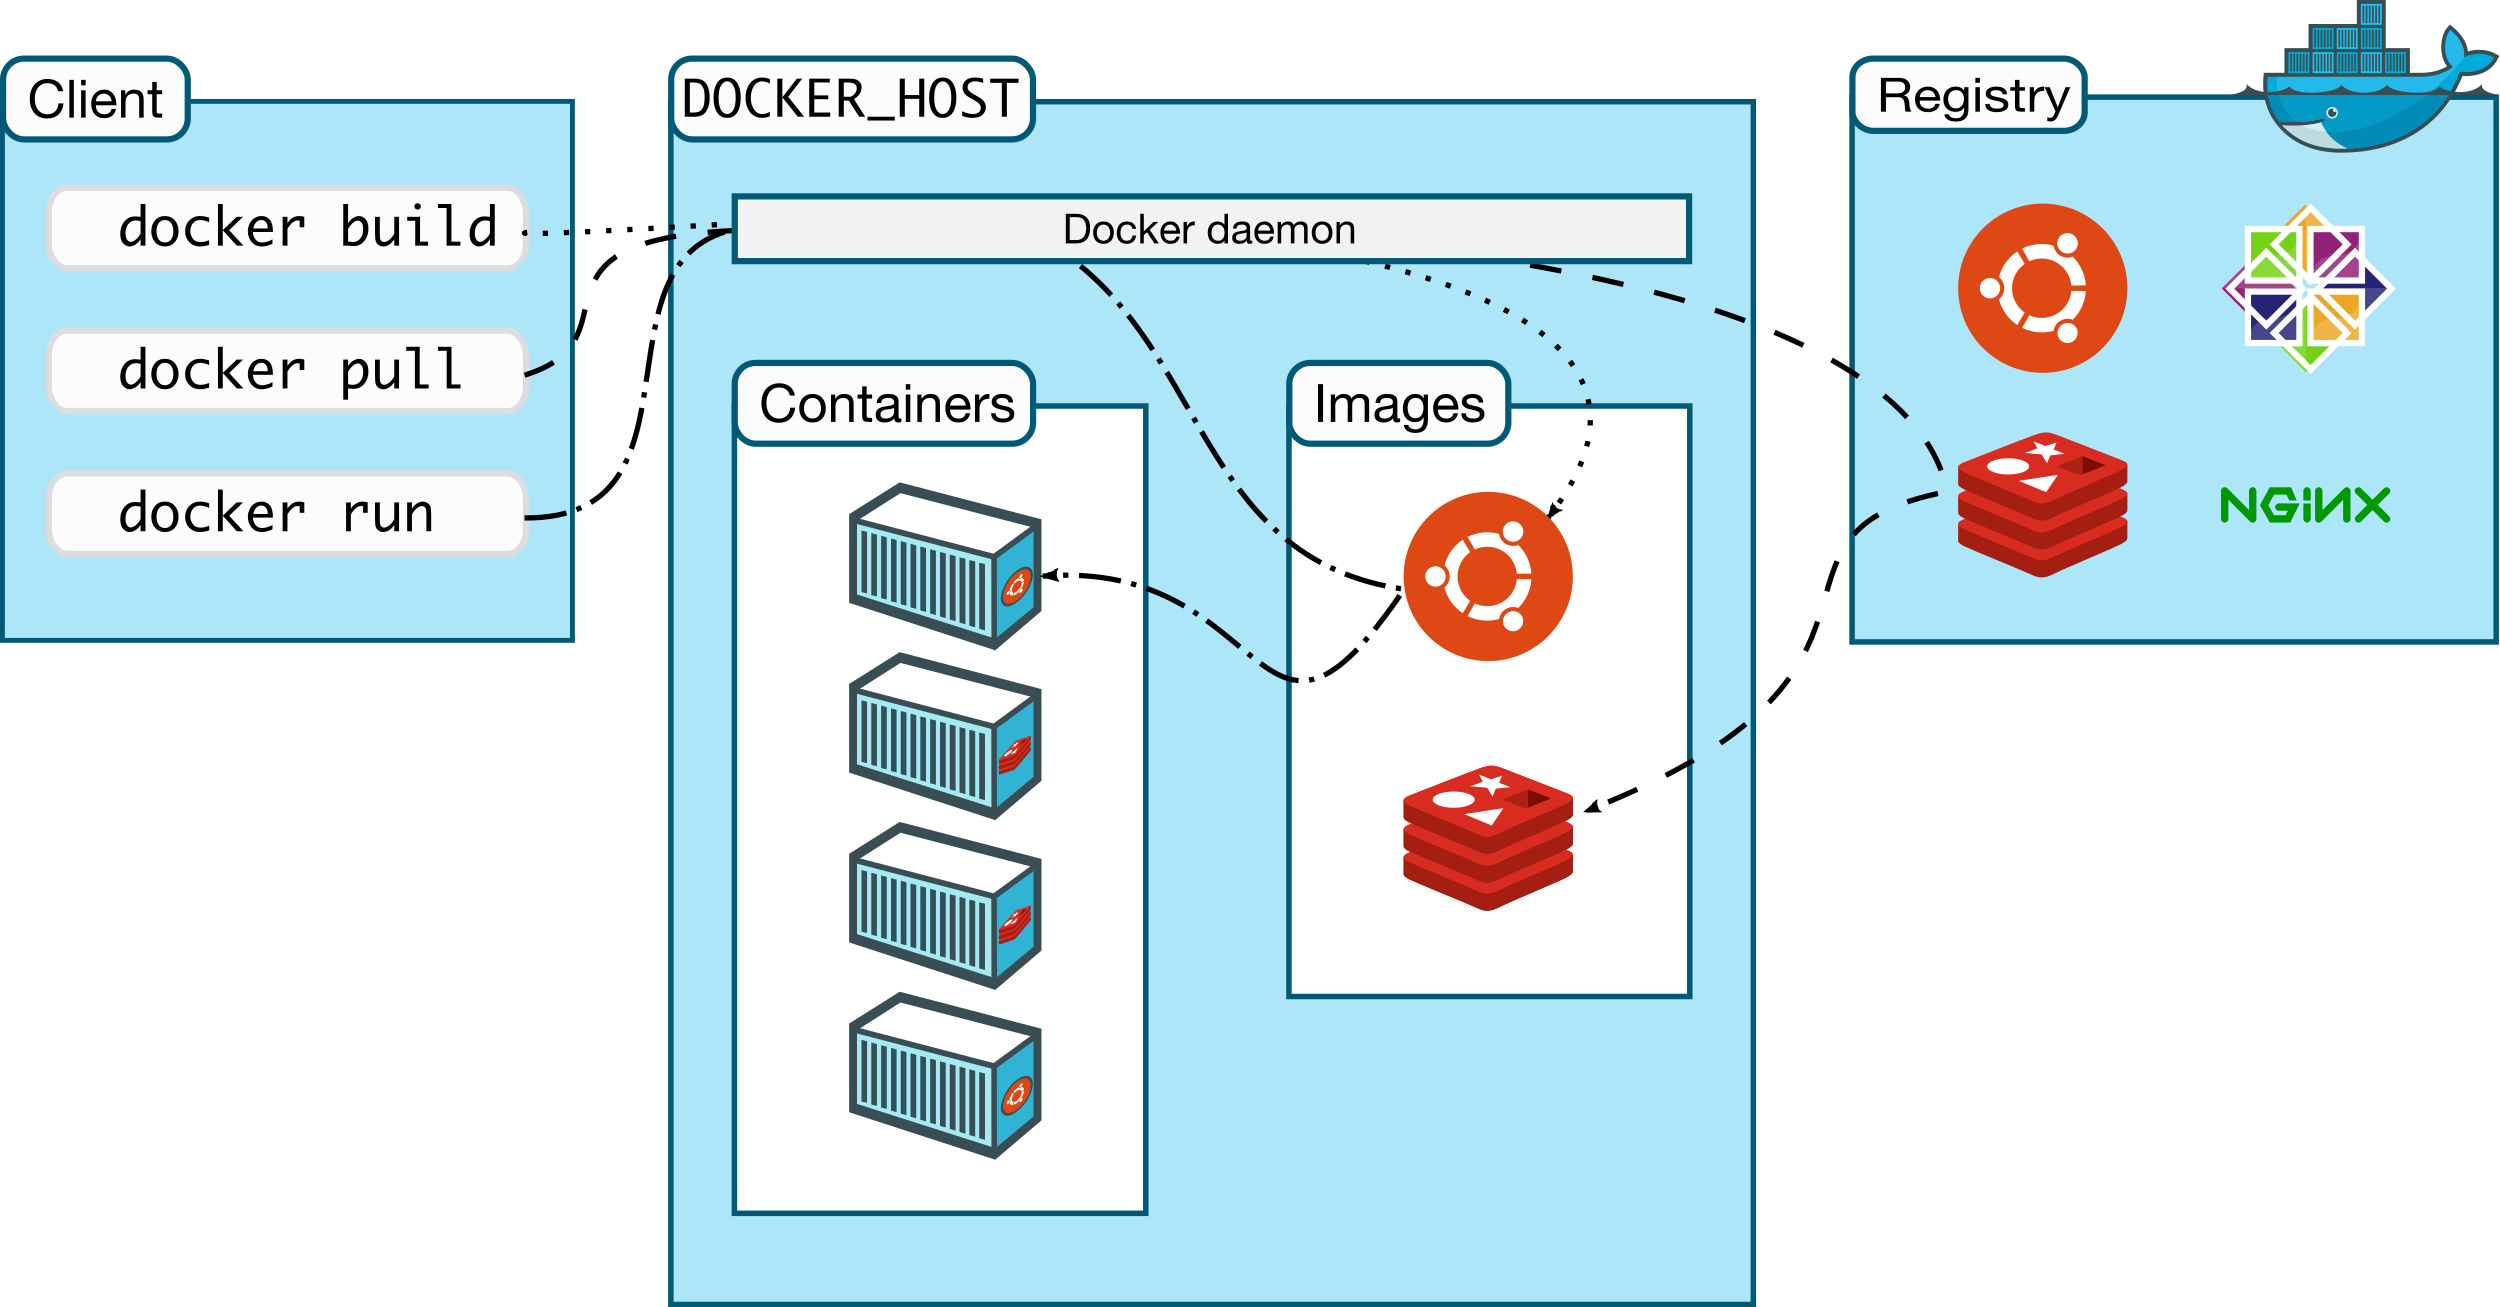 <svg xmlns="http://www.w3.org/2000/svg" xmlns:xlink="http://www.w3.org/1999/xlink" width="1008.532" height="527.359" viewBox="0 0 756.399 395.519"><defs><marker id="e" orient="auto" refX="0" refY="0" style="overflow:visible"><path d="M8.719 4.034-2.207.016 8.719-4.002c-1.746 2.372-1.736 5.618 0 8.036z" style="fill:#000;fill-opacity:1;fill-rule:evenodd;stroke:#000;stroke-width:.625;stroke-linejoin:round;stroke-opacity:1" transform="rotate(180 -.55 0)scale(1.1)"/></marker><marker id="c" orient="auto" refX="0" refY="0" style="overflow:visible"><path d="M8.719 4.034-2.207.016 8.719-4.002c-1.746 2.372-1.736 5.618 0 8.036z" style="fill:#000;fill-opacity:1;fill-rule:evenodd;stroke:#000;stroke-width:.625;stroke-linejoin:round;stroke-opacity:1" transform="rotate(180 -.55 0)scale(1.1)"/></marker><marker id="d" orient="auto" refX="0" refY="0" style="overflow:visible"><path d="M8.719 4.034-2.207.016 8.719-4.002c-1.746 2.372-1.736 5.618 0 8.036z" style="fill:#000;fill-opacity:1;fill-rule:evenodd;stroke:#000;stroke-width:.625;stroke-linejoin:round;stroke-opacity:1" transform="rotate(180 -.55 0)scale(1.1)"/></marker><clipPath id="f" clipPathUnits="userSpaceOnUse"/></defs><g transform="translate(-73.288 21.709)"><rect width="327.518" height="363.914" x="276.259" y="9.065" rx="0" ry="0" style="display:inline;opacity:1;fill:#ade5f9;fill-opacity:1;stroke:#005976;stroke-width:1.664;stroke-miterlimit:4;stroke-dasharray:none;stroke-opacity:1"/><g transform="translate(654.526 -84.68)"><rect width="109.464" height="24.438" x="-378.16" y="80.71" rx="6.319" ry="6.319" style="opacity:1;fill:#fcfcfc;fill-opacity:1;stroke:#005976;stroke-width:1.877;stroke-miterlimit:4;stroke-dasharray:none;stroke-opacity:1"/><g style="font-style:normal;font-weight:400;font-size:40px;line-height:125%;font-family:sans-serif;letter-spacing:0;word-spacing:0;fill:#000;fill-opacity:1;stroke:none;stroke-width:1px;stroke-linecap:butt;stroke-linejoin:miter;stroke-opacity:1"><path d="M187.885 72.83V42.516h7.187q4.961 0 7.364 1.738 2.421 1.719 3.632 5.215t1.211 8.281q0 4.532-1.289 7.969-1.27 3.418-3.613 5.273-2.344 1.836-7.305 1.836zm3.945-3.34h2.637q4.004 0 5.703-1.426 1.719-1.426 2.441-3.946.743-2.539.743-6.992 0-4.355-.86-6.699t-2.46-3.594q-1.602-1.27-5.255-1.27h-2.949zM220.912 73.747q-5.156 0-7.89-4.336-2.715-4.355-2.715-11.738 0-7.363 2.714-11.7 2.735-4.355 7.891-4.355 5.176 0 7.89 4.356 2.716 4.336 2.716 11.7 0 7.382-2.715 11.737-2.715 4.336-7.89 4.336m0-3.046q2.852 0 4.746-3.223 1.914-3.242 1.914-9.805t-1.914-9.785q-1.894-3.242-4.746-3.242-2.851 0-4.766 3.242-1.894 3.223-1.894 9.785t1.894 9.805q1.915 3.223 4.766 3.223M254.232 72.478q-3.398 1.27-6.093 1.27-3.555 0-6.543-1.895-2.989-1.914-4.649-5.664-1.66-3.77-1.66-8.516 0-4.707 1.64-8.457 1.641-3.75 4.63-5.683 2.988-1.934 6.582-1.934 2.695 0 6.093 1.27v3.593q-3.144-1.816-6.25-1.816-2.343 0-4.296 1.601-1.934 1.602-3.125 4.707-1.192 3.086-1.192 6.72 0 3.69 1.23 6.816 1.231 3.125 3.145 4.687 1.914 1.543 4.238 1.543 3.086 0 6.25-1.816zM260.033 72.83V42.516h3.946V57.38l11.27-14.863h4.179l-10.88 14.394 12.403 15.918h-4.941L263.979 57.38v15.45zM301.283 69.49v3.34h-16.367V42.516h16.055v3.047h-12.11v10.293h10.899v3.027H288.86V69.49zM311.87 59.958V72.83h-3.946V42.517h8.105q3.965 0 5.84.82 1.875.801 2.89 2.442 1.036 1.64 1.036 3.535 0 1.758-.684 3.535-.683 1.777-1.894 3.184-1.192 1.386-3.457 2.636l8.77 14.16h-4.688l-8.028-12.87zm0-3.047h5.526q1.856-1.015 2.754-2.07.918-1.055 1.387-2.246t.469-2.383q0-2.129-1.563-3.379-1.543-1.27-5.625-1.27h-2.949zM330.385 75.857v-3.028h21.21v3.028zM355.521 72.83V42.516h3.946v13.047h11.21V42.517h3.927v30.312h-3.926V58.591h-11.211V72.83zM389.037 73.747q-5.156 0-7.89-4.336-2.715-4.355-2.715-11.738 0-7.363 2.714-11.7 2.735-4.355 7.891-4.355 5.176 0 7.89 4.356 2.716 4.336 2.716 11.7 0 7.382-2.715 11.737-2.715 4.336-7.89 4.336m0-3.046q2.852 0 4.746-3.223 1.914-3.242 1.914-9.805t-1.914-9.785q-1.894-3.242-4.746-3.242-2.851 0-4.766 3.242-1.894 3.223-1.894 9.785t1.894 9.805q1.915 3.223 4.766 3.223M404.174 72.185v-3.711q4.687 2.227 8.515 2.227 1.602 0 3.067-.606 1.465-.625 2.207-1.777.762-1.153.762-2.5 0-1.582-1.036-2.95-1.035-1.386-3.886-3.046l-1.992-1.153-2.012-1.152q-5.313-3.145-5.313-7.813 0-3.418 2.364-5.742 2.382-2.344 7.421-2.344 3.243 0 6.27.938v3.379q-3.34-1.29-6.504-1.29-2.52 0-4.082 1.329-1.543 1.328-1.543 3.203 0 1.856 1.192 3.086 1.19 1.23 3.046 2.266l1.524.918 1.894 1.152 1.602.937q4.98 3.047 4.98 7.657 0 3.515-2.558 6.035-2.559 2.52-8.203 2.52-1.797 0-3.438-.313-1.62-.293-4.277-1.25M435.111 72.83V45.856h-9.082v-3.34h22.13v3.34h-9.102v26.972z" style="font-style:normal;font-variant:normal;font-weight:400;font-stretch:normal;font-family:Monaco;-inkscape-font-specification:Monaco" transform="matrix(.388 0 0 .38 -446.948 70.615)"/></g></g><rect width="121.274" height="178.659" x="463.274" y="101.135" rx="0" ry="0" style="display:inline;opacity:1;fill:#fff;fill-opacity:1;stroke:#005976;stroke-width:1.664;stroke-miterlimit:4;stroke-dasharray:none;stroke-opacity:1"/><rect width="66.264" height="24.438" x="463.381" y="88.1" rx="6.319" ry="6.319" style="opacity:1;fill:#fcfcfc;fill-opacity:1;stroke:#005976;stroke-width:1.877;stroke-miterlimit:4;stroke-dasharray:none;stroke-opacity:1"/><g style="font-style:normal;font-weight:400;font-size:32px;line-height:125%;font-family:sans-serif;letter-spacing:0;word-spacing:0;fill:#000;fill-opacity:1;stroke:none;stroke-width:1px;stroke-linecap:butt;stroke-linejoin:miter;stroke-opacity:1"><path d="M-413.088 205.135v11.424h1.52v-11.424zM-409.22 208.287v8.272h1.36v-5.152q0-.24.112-.592.128-.368.384-.704.272-.336.688-.576.432-.24 1.024-.24.464 0 .752.144.304.128.48.384.176.24.24.576.08.336.08.736v5.424h1.36v-5.152q0-.96.576-1.536t1.584-.576q.496 0 .8.144.32.144.496.4.176.24.24.576t.064.72v5.424h1.36v-6.064q0-.64-.208-1.088-.192-.464-.56-.752-.352-.288-.864-.416-.496-.144-1.12-.144-.816 0-1.504.368-.672.368-1.088 1.04-.256-.768-.88-1.088t-1.392-.32q-1.744 0-2.672 1.408h-.032v-1.216zM-388.236 216.527q-.352.208-.976.208-.528 0-.848-.288-.304-.304-.304-.976-.56.672-1.312.976-.736.288-1.6.288-.56 0-1.072-.128-.496-.128-.864-.4t-.592-.704q-.208-.448-.208-1.072 0-.704.24-1.152t.624-.72q.4-.288.896-.432.512-.144 1.04-.24.56-.112 1.056-.16.512-.064.896-.16.384-.112.608-.304.224-.208.224-.592 0-.448-.176-.72-.16-.272-.432-.416-.256-.144-.592-.192-.32-.048-.64-.048-.864 0-1.44.336-.576.32-.624 1.232h-1.36q.032-.768.32-1.296t.768-.848q.48-.336 1.088-.48.624-.144 1.328-.144.56 0 1.104.08.56.08 1.008.336.448.24.72.688t.272 1.168v4.256q0 .48.048.704.064.224.384.224.176 0 .416-.08zm-2.208-4.24q-.256.192-.672.288-.416.08-.88.144-.448.048-.912.128-.464.064-.832.224t-.608.464q-.224.288-.224.8 0 .336.128.576.144.224.352.368.224.144.512.208t.608.064q.672 0 1.152-.176.48-.192.784-.464.304-.288.448-.608.144-.336.144-.624zM-379.834 215.855v-7.568h-1.28v1.184h-.016q-.368-.688-1.024-1.024-.656-.352-1.44-.352-1.072 0-1.808.416-.736.4-1.184 1.04-.448.624-.64 1.408-.192.768-.192 1.504 0 .848.224 1.616.24.752.704 1.328.464.56 1.152.896t1.616.336q.8 0 1.504-.352.72-.368 1.072-1.136h.032v.544q0 .688-.144 1.264-.128.576-.432.976-.304.416-.768.64-.464.24-1.136.24-.336 0-.704-.08-.368-.064-.688-.224-.304-.16-.528-.416-.208-.256-.224-.624h-1.36q.032.672.352 1.136t.8.752q.496.288 1.088.416.608.128 1.184.128 1.984 0 2.912-1.008t.928-3.04m-3.808-.4q-.672 0-1.12-.272-.448-.288-.72-.736-.272-.464-.384-1.024t-.112-1.12q0-.592.128-1.136.144-.544.432-.96.304-.416.768-.656.464-.256 1.12-.256.64 0 1.088.256t.72.688q.288.416.416.944t.128 1.072q0 .576-.144 1.152-.128.576-.416 1.04-.288.448-.768.736-.464.272-1.136.272M-372.07 211.631h-4.752q.032-.48.208-.896.176-.432.48-.752t.72-.496q.432-.192.96-.192.512 0 .928.192.432.176.736.496.32.304.496.736.192.432.224.912m1.312 2.304h-1.344q-.176.816-.736 1.216-.544.4-1.408.4-.672 0-1.168-.224t-.816-.592q-.32-.384-.464-.864-.144-.496-.128-1.04h6.192q.032-.752-.144-1.584-.16-.832-.608-1.536-.432-.704-1.168-1.152-.72-.464-1.824-.464-.848 0-1.568.32-.704.32-1.232.896-.512.576-.8 1.36t-.288 1.728q.032.944.272 1.744.256.8.752 1.376t1.216.896q.736.32 1.728.32 1.408 0 2.336-.704t1.2-2.096M-368.388 213.951h-1.36q.032.768.32 1.312.288.528.768.864.48.32 1.104.464t1.312.144q.624 0 1.248-.128.64-.112 1.136-.416.512-.304.816-.8.32-.496.32-1.248 0-.592-.24-.992-.224-.4-.608-.656-.368-.272-.864-.432-.48-.16-.992-.272-.48-.112-.96-.208-.48-.112-.864-.256-.384-.16-.64-.384-.24-.24-.24-.592 0-.32.16-.512.16-.208.416-.32.256-.128.56-.176.32-.048.624-.048.336 0 .656.08.336.064.608.224t.448.432q.176.256.208.656h1.36q-.048-.752-.32-1.248-.272-.512-.736-.8-.448-.304-1.04-.416-.592-.128-1.296-.128-.544 0-1.104.144-.544.128-.992.416-.432.272-.72.72-.272.448-.272 1.072 0 .8.4 1.248t.992.704q.608.24 1.312.384.704.128 1.296.304.608.16 1.008.432t.4.8q0 .384-.192.64-.192.24-.496.368-.288.128-.64.176t-.672.048q-.416 0-.816-.08-.384-.08-.704-.256-.304-.192-.496-.496-.192-.32-.208-.768" style="font-style:normal;font-variant:normal;font-weight:400;font-stretch:normal;font-size:16px;font-family:&quot;Helvetica Neue&quot;;-inkscape-font-specification:&quot;Helvetica Neue&quot;" transform="translate(885.156 -110.616)"/></g><rect width="124.474" height="244.259" x="295.488" y="101.135" rx="0" ry="0" style="display:inline;opacity:1;fill:#fff;fill-opacity:1;stroke:#005976;stroke-width:1.664;stroke-miterlimit:4;stroke-dasharray:none;stroke-opacity:1"/><rect width="90.264" height="24.438" x="295.594" y="88.1" rx="6.319" ry="6.319" style="opacity:1;fill:#fcfcfc;fill-opacity:1;stroke:#005976;stroke-width:1.877;stroke-miterlimit:4;stroke-dasharray:none;stroke-opacity:1"/><g style="font-style:normal;font-weight:400;font-size:32px;line-height:125%;font-family:sans-serif;letter-spacing:0;word-spacing:0;fill:#000;fill-opacity:1;stroke:none;stroke-width:1px;stroke-linecap:butt;stroke-linejoin:miter;stroke-opacity:1"><path d="M-405.12 208.575h1.52q-.128-.912-.544-1.6-.416-.704-1.04-1.168t-1.424-.704-1.696-.24q-1.312 0-2.336.48-1.008.464-1.696 1.28-.672.816-1.024 1.92-.352 1.088-.352 2.336t.32 2.336q.336 1.088.992 1.888t1.648 1.264q.992.448 2.32.448 2.192 0 3.456-1.2t1.488-3.36h-1.52q-.048.704-.288 1.312t-.672 1.056q-.416.432-1.008.688-.576.24-1.328.24-1.024 0-1.76-.384t-1.216-1.024q-.464-.656-.688-1.52-.224-.88-.224-1.856 0-.896.224-1.728t.688-1.472q.48-.656 1.2-1.04.736-.384 1.76-.384 1.2 0 2.064.608.88.608 1.136 1.824M-400.822 212.431q0-.752.192-1.328.208-.592.56-.992t.816-.608q.48-.208 1.008-.208t.992.208q.48.208.832.608t.544.992q.208.576.208 1.328t-.208 1.344q-.192.576-.544.976-.352.384-.832.592-.464.208-.992.208t-1.008-.208q-.464-.208-.816-.592-.352-.4-.56-.976-.192-.592-.192-1.344m-1.44 0q0 .912.256 1.696t.768 1.376q.512.576 1.264.912.752.32 1.728.32.992 0 1.728-.32.752-.336 1.264-.912.512-.592.768-1.376t.256-1.696-.256-1.696q-.256-.8-.768-1.376-.512-.592-1.264-.928-.736-.336-1.728-.336-.976 0-1.728.336t-1.264.928q-.512.576-.768 1.376-.256.784-.256 1.696M-392.658 208.287v8.272h1.36v-4.672q0-.56.144-1.024.16-.48.464-.832t.752-.544q.464-.192 1.088-.192.784 0 1.232.448t.448 1.216v5.6h1.36v-5.44q0-.672-.144-1.216-.128-.56-.464-.96t-.88-.624-1.36-.224q-1.84 0-2.688 1.504h-.032v-1.312zM-381.863 208.287v-2.48h-1.36v2.48h-1.408v1.2h1.408v5.264q0 .576.112.928t.336.544q.24.192.608.272.384.064.912.064h1.04v-1.2h-.624q-.32 0-.528-.016-.192-.032-.304-.112t-.16-.224q-.032-.144-.032-.384v-5.136h1.648v-1.2zM-371.36 216.527q-.353.208-.977.208-.528 0-.848-.288-.304-.304-.304-.976-.56.672-1.312.976-.736.288-1.6.288-.56 0-1.072-.128-.496-.128-.864-.4t-.592-.704q-.208-.448-.208-1.072 0-.704.24-1.152t.624-.72q.4-.288.896-.432.512-.144 1.04-.24.56-.112 1.056-.16.512-.064.896-.16.384-.112.608-.304.224-.208.224-.592 0-.448-.176-.72-.16-.272-.432-.416-.256-.144-.592-.192-.32-.048-.64-.048-.864 0-1.44.336-.576.32-.624 1.232h-1.36q.032-.768.32-1.296t.768-.848q.48-.336 1.088-.48.624-.144 1.328-.144.56 0 1.104.08.56.08 1.008.336.448.24.72.688t.272 1.168v4.256q0 .48.048.704.064.224.384.224.176 0 .416-.08zm-2.209-4.24q-.256.192-.672.288-.416.08-.88.144-.448.048-.912.128-.464.064-.832.224t-.608.464q-.224.288-.224.8 0 .336.128.576.144.224.352.368.224.144.512.208t.608.064q.672 0 1.152-.176.48-.192.784-.464.304-.288.448-.608.144-.336.144-.624zM-368.655 206.8v-1.665h-1.36v1.664zm-1.36 1.487v8.272h1.36v-8.272zM-366.533 208.287v8.272h1.36v-4.672q0-.56.144-1.024.16-.48.464-.832t.752-.544q.464-.192 1.088-.192.784 0 1.232.448t.448 1.216v5.6h1.36v-5.44q0-.672-.144-1.216-.128-.56-.464-.96t-.88-.624-1.36-.224q-1.84 0-2.688 1.504h-.032v-1.312zM-351.882 211.631h-4.752q.032-.48.208-.896.176-.432.48-.752t.72-.496q.432-.192.96-.192.512 0 .928.192.432.176.736.496.32.304.496.736.192.432.224.912m1.312 2.304h-1.344q-.176.816-.736 1.216-.544.4-1.408.4-.672 0-1.168-.224t-.816-.592q-.32-.384-.464-.864-.144-.496-.128-1.04h6.192q.032-.752-.144-1.584-.16-.832-.608-1.536-.432-.704-1.168-1.152-.72-.464-1.824-.464-.848 0-1.568.32-.704.32-1.232.896-.512.576-.8 1.36t-.288 1.728q.032.944.272 1.744.256.8.752 1.376t1.216.896q.736.32 1.728.32 1.408 0 2.336-.704t1.2-2.096M-349.08 208.287v8.272h1.36v-3.68q0-.8.16-1.408.16-.624.511-1.056.352-.432.928-.656t1.392-.224v-1.44q-1.104-.032-1.824.448t-1.216 1.488h-.032v-1.744zM-342.857 213.951h-1.36q.032.768.32 1.312.288.528.768.864.48.32 1.104.464t1.312.144q.624 0 1.248-.128.64-.112 1.136-.416.512-.304.816-.8.32-.496.32-1.248 0-.592-.24-.992-.224-.4-.608-.656-.368-.272-.864-.432-.48-.16-.992-.272-.48-.112-.96-.208-.48-.112-.864-.256-.384-.16-.64-.384-.24-.24-.24-.592 0-.32.16-.512.16-.208.416-.32.256-.128.56-.176.32-.048.624-.048.336 0 .656.08.336.064.608.224t.448.432q.176.256.208.656h1.36q-.048-.752-.32-1.248-.272-.512-.736-.8-.448-.304-1.04-.416-.592-.128-1.296-.128-.544 0-1.104.144-.544.128-.992.416-.432.272-.72.72-.272.448-.272 1.072 0 .8.4 1.248t.992.704q.608.24 1.312.384.704.128 1.296.304.608.16 1.008.432t.4.8q0 .384-.192.64-.192.24-.496.368-.288.128-.64.176t-.672.048q-.416 0-.816-.08-.384-.08-.704-.256-.304-.192-.496-.496-.192-.32-.208-.768" style="font-style:normal;font-variant:normal;font-weight:400;font-stretch:normal;font-size:16px;font-family:&quot;Helvetica Neue&quot;;-inkscape-font-specification:&quot;Helvetica Neue&quot;" transform="translate(717.37 -110.616)"/></g><path d="m0 72.66 92.65 28.562 29.355-23.652V22.429L32.038.183 0 19.314z" style="clip-rule:evenodd;fill:#394d54;fill-rule:evenodd" transform="matrix(.477 0 0 .503 330.198 124.137)"/><path d="M92.65 94.222 5 67.66V23.314l87.65 21.817z" style="clip-rule:evenodd;fill:#a5eaf2;fill-rule:evenodd" transform="matrix(.477 0 0 .503 330.198 124.137)"/><path d="M11.364 66.906V30.067l-3.447-.883v36.993zM17.598 68.765V31.68l-3.464-.879v37.212zM23.831 70.624V33.292l-3.478-.874v37.43zM30.063 72.483V34.905l-3.494-.87v37.649zM36.298 74.341V36.518l-3.509-.866v37.867zM42.532 76.201V38.13l-3.525-.86v38.084zM48.765 78.06V39.743l-3.541-.856V77.19zM54.999 79.919V41.356l-3.557-.852v38.521zM61.231 81.777V42.968l-3.57-.846V80.86zM67.466 83.637V44.581l-3.588-.844v38.96zM73.699 85.496V46.193l-3.602-.838v39.177zM79.933 87.354V47.806l-3.62-.833v39.394zM82.532 88.203l3.633 1.01V49.418l-3.633-.829z" style="clip-rule:evenodd;fill:#31b4d3;fill-rule:evenodd" transform="matrix(.477 0 0 .503 330.198 124.137)"/><path d="M11.364 66.906V30.067l-3.447-.883v36.993zM17.598 68.765V31.68l-3.464-.879v37.212zM23.831 70.624V33.292l-3.478-.874v37.43zM30.063 72.483V34.905l-3.494-.87v37.649zM36.298 74.341V36.518l-3.509-.866v37.867zM42.532 76.201V38.13l-3.525-.86v38.084zM48.765 78.06V39.743l-3.541-.856V77.19zM54.999 79.919V41.356l-3.557-.852v38.521zM61.231 81.777V42.968l-3.57-.846V80.86zM67.466 83.637V44.581l-3.588-.844v38.96zM73.699 85.496V46.193l-3.602-.838v39.177zM79.933 87.354V47.806l-3.62-.833v39.394zM82.532 88.203l3.633 1.01V49.418l-3.633-.829z" style="fill:#394d54" transform="matrix(.477 0 0 .503 330.198 124.137)"/><path d="M117.005 75.212 92.65 94.398V46.469l24.355-17.285z" style="clip-rule:evenodd;fill:#31b4d3;fill-rule:evenodd" transform="matrix(.477 0 0 .503 330.198 124.137)"/><path d="M117.005 27.429 92.65 45.131 5 23.314 32.538 6.683z" style="clip-rule:evenodd;fill:#fff;fill-rule:evenodd" transform="matrix(.477 0 0 .503 330.198 124.137)"/><path d="M46.075-12.046H49.6v92.299h-3.525z" style="fill:#394d54" transform="matrix(.115 -.488 .463 .121 331.73 160.498)"/><path d="M103.715 18.122h3.525v34.869h-3.525z" style="fill:#394d54" transform="matrix(.272 .413 -.392 .287 365.795 88.248)"/><path d="M90.234 44.498h3.523v51.174h-3.523z" style="fill:#394d54" transform="matrix(.477 -.001 .001 .503 330.124 124.24)"/><path d="M122.005 22.429 32.038.183 0 19.314V72.66l92.65 28.562 29.355-23.652z" style="clip-rule:evenodd;fill:#394d54;fill-rule:evenodd" transform="matrix(.477 0 0 .503 330.198 175.51)"/><path d="M92.65 45.131v49.091L5 67.66V23.314z" style="clip-rule:evenodd;fill:#a5eaf2;fill-rule:evenodd" transform="matrix(.477 0 0 .503 330.198 175.51)"/><path d="m7.917 66.177 3.447.729V30.067l-3.447-.883zM14.134 68.013l3.464.752V31.68l-3.464-.879zM20.353 69.848l3.478.776V33.292l-3.478-.874zM26.569 71.684l3.494.799V34.905l-3.494-.87zM32.789 73.519l3.509.822V36.518l-3.509-.866zM39.007 75.354l3.525.847V38.13l-3.525-.86zM45.224 77.19l3.541.87V39.743l-3.541-.856zM51.442 79.025l3.557.894V41.356l-3.557-.852zM57.661 80.86l3.57.917V42.968l-3.57-.846zM63.878 82.697l3.588.94V44.581l-3.588-.844zM70.097 84.532l3.602.964V46.193l-3.602-.838zM76.313 86.367l3.62.987V47.806l-3.62-.833zM82.532 48.589v39.614l3.633 1.01V49.418z" style="clip-rule:evenodd;fill:#31b4d3;fill-rule:evenodd" transform="matrix(.477 0 0 .503 330.198 175.51)"/><path d="m7.917 66.177 3.447.729V30.067l-3.447-.883zM14.134 68.013l3.464.752V31.68l-3.464-.879zM20.353 69.848l3.478.776V33.292l-3.478-.874zM26.569 71.684l3.494.799V34.905l-3.494-.87zM32.789 73.519l3.509.822V36.518l-3.509-.866zM39.007 75.354l3.525.847V38.13l-3.525-.86zM45.224 77.19l3.541.87V39.743l-3.541-.856zM51.442 79.025l3.557.894V41.356l-3.557-.852zM57.661 80.86l3.57.917V42.968l-3.57-.846zM63.878 82.697l3.588.94V44.581l-3.588-.844zM70.097 84.532l3.602.964V46.193l-3.602-.838zM76.313 86.367l3.62.987V47.806l-3.62-.833zM82.532 48.589v39.614l3.633 1.01V49.418z" style="fill:#394d54" transform="matrix(.477 0 0 .503 330.198 175.51)"/><path d="M117.005 29.184v46.028L92.65 94.398V46.469z" style="clip-rule:evenodd;fill:#31b4d3;fill-rule:evenodd" transform="matrix(.477 0 0 .503 330.198 175.51)"/><path d="m32.538 6.683 84.467 20.746L92.65 45.131 5 23.314z" style="clip-rule:evenodd;fill:#fff;fill-rule:evenodd" transform="matrix(.477 0 0 .503 330.198 175.51)"/><path d="M46.075-12.046H49.6v92.299h-3.525z" style="fill:#394d54" transform="matrix(.115 -.488 .463 .121 331.73 211.872)"/><path d="M103.715 18.122h3.525v34.869h-3.525z" style="fill:#394d54" transform="matrix(.272 .413 -.392 .287 365.795 139.622)"/><path d="M90.234 44.498h3.523v51.174h-3.523z" style="fill:#394d54" transform="matrix(.477 -.001 .001 .503 330.124 175.614)"/><path d="M122.005 77.57V22.429L32.038.183 0 19.314V72.66l92.65 28.562z" style="clip-rule:evenodd;fill:#394d54;fill-rule:evenodd" transform="matrix(.477 0 0 .503 330.198 226.885)"/><path d="m5 23.314 87.65 21.817v49.091L5 67.66z" style="clip-rule:evenodd;fill:#a5eaf2;fill-rule:evenodd" transform="matrix(.477 0 0 .503 330.198 226.885)"/><path d="M7.917 29.184v36.993l3.447.729V30.067zM14.134 30.801v37.212l3.464.752V31.68zM20.353 32.418v37.43l3.478.776V33.292zM26.569 34.035v37.649l3.494.799V34.905zM32.789 35.652v37.867l3.509.822V36.518zM39.007 37.27v38.084l3.525.847V38.13zM45.224 38.887V77.19l3.541.87V39.743zM51.442 40.504v38.521l3.557.894V41.356zM57.661 42.122V80.86l3.57.917V42.968zM63.878 43.737v38.96l3.588.94V44.581zM70.097 45.355v39.177l3.602.964V46.193zM76.313 46.973v39.394l3.62.987V47.806zM86.165 49.418l-3.633-.829v39.614l3.633 1.01z" style="clip-rule:evenodd;fill:#31b4d3;fill-rule:evenodd" transform="matrix(.477 0 0 .503 330.198 226.885)"/><path d="M7.917 29.184v36.993l3.447.729V30.067zM14.134 30.801v37.212l3.464.752V31.68zM20.353 32.418v37.43l3.478.776V33.292zM26.569 34.035v37.649l3.494.799V34.905zM32.789 35.652v37.867l3.509.822V36.518zM39.007 37.27v38.084l3.525.847V38.13zM45.224 38.887V77.19l3.541.87V39.743zM51.442 40.504v38.521l3.557.894V41.356zM57.661 42.122V80.86l3.57.917V42.968zM63.878 43.737v38.96l3.588.94V44.581zM70.097 45.355v39.177l3.602.964V46.193zM76.313 46.973v39.394l3.62.987V47.806zM86.165 49.418l-3.633-.829v39.614l3.633 1.01z" style="fill:#394d54" transform="matrix(.477 0 0 .503 330.198 226.885)"/><path d="m92.65 46.469 24.355-17.285v46.028L92.65 94.398z" style="clip-rule:evenodd;fill:#31b4d3;fill-rule:evenodd" transform="matrix(.477 0 0 .503 330.198 226.885)"/><path d="M5 23.314 32.538 6.683l84.467 20.746L92.65 45.131z" style="clip-rule:evenodd;fill:#fff;fill-rule:evenodd" transform="matrix(.477 0 0 .503 330.198 226.885)"/><path d="M46.075-12.046H49.6v92.299h-3.525z" style="fill:#394d54" transform="matrix(.115 -.488 .463 .121 331.73 263.246)"/><path d="M103.715 18.122h3.525v34.869h-3.525z" style="fill:#394d54" transform="matrix(.272 .413 -.392 .287 365.795 190.996)"/><path d="M90.234 44.498h3.523v51.174h-3.523z" style="fill:#394d54" transform="matrix(.477 -.001 .001 .503 330.124 226.987)"/><path d="M32.038.183 0 19.314V72.66l92.65 28.562 29.355-23.652V22.429z" style="clip-rule:evenodd;fill:#394d54;fill-rule:evenodd" transform="matrix(.477 0 0 .503 330.198 278.259)"/><path d="M92.65 94.222 5 67.66V23.314l87.65 21.817z" style="clip-rule:evenodd;fill:#a5eaf2;fill-rule:evenodd" transform="matrix(.477 0 0 .503 330.198 278.259)"/><path d="M11.364 66.906V30.067l-3.447-.883v36.993zM17.598 68.765V31.68l-3.464-.879v37.212zM23.831 70.624V33.292l-3.478-.874v37.43zM30.063 72.483V34.905l-3.494-.87v37.649zM36.298 74.341V36.518l-3.509-.866v37.867zM42.532 76.201V38.13l-3.525-.86v38.084zM48.765 78.06V39.743l-3.541-.856V77.19zM54.999 79.919V41.356l-3.557-.852v38.521zM61.231 81.777V42.968l-3.57-.846V80.86zM67.466 83.637V44.581l-3.588-.844v38.96zM73.699 85.496V46.193l-3.602-.838v39.177zM79.933 87.354V47.806l-3.62-.833v39.394zM82.532 88.203l3.633 1.01V49.418l-3.633-.829z" style="clip-rule:evenodd;fill:#31b4d3;fill-rule:evenodd" transform="matrix(.477 0 0 .503 330.198 278.259)"/><path d="M11.364 66.906V30.067l-3.447-.883v36.993zM17.598 68.765V31.68l-3.464-.879v37.212zM23.831 70.624V33.292l-3.478-.874v37.43zM30.063 72.483V34.905l-3.494-.87v37.649zM36.298 74.341V36.518l-3.509-.866v37.867zM42.532 76.201V38.13l-3.525-.86v38.084zM48.765 78.06V39.743l-3.541-.856V77.19zM54.999 79.919V41.356l-3.557-.852v38.521zM61.231 81.777V42.968l-3.57-.846V80.86zM67.466 83.637V44.581l-3.588-.844v38.96zM73.699 85.496V46.193l-3.602-.838v39.177zM79.933 87.354V47.806l-3.62-.833v39.394zM82.532 88.203l3.633 1.01V49.418l-3.633-.829z" style="fill:#394d54" transform="matrix(.477 0 0 .503 330.198 278.259)"/><path d="M117.005 75.212 92.65 94.398V46.469l24.355-17.285z" style="clip-rule:evenodd;fill:#31b4d3;fill-rule:evenodd" transform="matrix(.477 0 0 .503 330.198 278.259)"/><path d="M117.005 27.429 92.65 45.131 5 23.314 32.538 6.683z" style="clip-rule:evenodd;fill:#fff;fill-rule:evenodd" transform="matrix(.477 0 0 .503 330.198 278.259)"/><path d="M46.075-12.046H49.6v92.299h-3.525z" style="fill:#394d54" transform="matrix(.115 -.488 .463 .121 331.73 314.62)"/><path d="M103.715 18.122h3.525v34.869h-3.525z" style="fill:#394d54" transform="matrix(.272 .413 -.392 .287 365.795 242.37)"/><path d="M90.234 44.498h3.523v51.174h-3.523z" style="fill:#394d54" transform="matrix(.477 -.001 .001 .503 330.124 278.361)"/><g transform="matrix(.31 -.23 0 .31 188.611 392.683)"><path d="M620.367 177.473c-11.848-.51-19.912 14.448-12.98 24.068 6.08 10.396 23.353 8.805 27.43-2.527 4.388-9.963-3.547-21.818-14.45-21.541" style="fill:#394d54;fill-opacity:1"/><circle cx="620.435" cy="193.044" r="13.573" style="fill:#dd4814"/><path d="M611.97 191.412c-.902 0-1.63.73-1.63 1.632a1.629 1.629 0 1 0 3.26 0 1.63 1.63 0 0 0-1.63-1.632m11.644 7.413a1.626 1.626 0 0 0-.598 2.223 1.63 1.63 0 0 0 2.825-1.628 1.63 1.63 0 0 0-2.227-.595m-8.1-5.781c0-1.613.798-3.038 2.023-3.899l-1.19-1.998a7.1 7.1 0 0 0-2.932 4.118c.517.42.844 1.06.844 1.779 0 .714-.326 1.352-.844 1.775a7.1 7.1 0 0 0 2.931 4.117l1.19-1.997a4.75 4.75 0 0 1-2.022-3.895m4.761-4.766c2.49 0 4.53 1.908 4.745 4.344l2.324-.038a7.07 7.07 0 0 0-2.105-4.593c-.62.233-1.337.2-1.956-.16a2.29 2.29 0 0 1-1.115-1.615 7.1 7.1 0 0 0-1.893-.258 7.04 7.04 0 0 0-3.137.734l1.132 2.03a4.7 4.7 0 0 1 2.005-.444m0 9.526a4.7 4.7 0 0 1-2.005-.442l-1.132 2.03c.944.47 2.01.732 3.137.732.655 0 1.29-.088 1.893-.256a2.29 2.29 0 0 1 3.071-1.772 7.08 7.08 0 0 0 2.105-4.597l-2.324-.033a4.76 4.76 0 0 1-4.745 4.338m3.339-10.543c.779.449 1.776.183 2.225-.598a1.628 1.628 0 1 0-2.823-1.628 1.63 1.63 0 0 0 .598 2.226" style="fill:#fff"/></g><g transform="matrix(.31 -.23 0 .31 188.611 238.592)"><path d="M620.367 177.473c-11.848-.51-19.912 14.448-12.98 24.068 6.08 10.396 23.353 8.805 27.43-2.527 4.388-9.963-3.547-21.818-14.45-21.541" style="fill:#394d54;fill-opacity:1"/><circle cx="620.435" cy="193.044" r="13.573" style="fill:#dd4814"/><path d="M611.97 191.412c-.902 0-1.63.73-1.63 1.632a1.629 1.629 0 1 0 3.26 0 1.63 1.63 0 0 0-1.63-1.632m11.644 7.413a1.626 1.626 0 0 0-.598 2.223 1.63 1.63 0 0 0 2.825-1.628 1.63 1.63 0 0 0-2.227-.595m-8.1-5.781c0-1.613.798-3.038 2.023-3.899l-1.19-1.998a7.1 7.1 0 0 0-2.932 4.118c.517.42.844 1.06.844 1.779 0 .714-.326 1.352-.844 1.775a7.1 7.1 0 0 0 2.931 4.117l1.19-1.997a4.75 4.75 0 0 1-2.022-3.895m4.761-4.766c2.49 0 4.53 1.908 4.745 4.344l2.324-.038a7.07 7.07 0 0 0-2.105-4.593c-.62.233-1.337.2-1.956-.16a2.29 2.29 0 0 1-1.115-1.615 7.1 7.1 0 0 0-1.893-.258 7.04 7.04 0 0 0-3.137.734l1.132 2.03a4.7 4.7 0 0 1 2.005-.444m0 9.526a4.7 4.7 0 0 1-2.005-.442l-1.132 2.03c.944.47 2.01.732 3.137.732.655 0 1.29-.088 1.893-.256a2.29 2.29 0 0 1 3.071-1.772 7.08 7.08 0 0 0 2.105-4.597l-2.324-.033a4.76 4.76 0 0 1-4.745 4.338m3.339-10.543c.779.449 1.776.183 2.225-.598a1.628 1.628 0 1 0-2.823-1.628 1.63 1.63 0 0 0 .598 2.226" style="fill:#fff"/></g><rect width="172.456" height="163.061" x="74.024" y="8.969" rx="0" ry="0" style="display:inline;opacity:1;fill:#ade5f9;fill-opacity:1;stroke:#005976;stroke-width:1.472;stroke-miterlimit:4;stroke-dasharray:none;stroke-opacity:1"/><rect width="55.864" height="24.438" x="74.226" y="-3.97" rx="6.319" ry="6.319" style="opacity:1;fill:#fcfcfc;fill-opacity:1;stroke:#005976;stroke-width:1.877;stroke-miterlimit:4;stroke-dasharray:none;stroke-opacity:1"/><g style="font-style:normal;font-weight:400;font-size:32px;line-height:125%;font-family:sans-serif;letter-spacing:0;word-spacing:0;fill:#000;fill-opacity:1;stroke:none;stroke-width:1px;stroke-linecap:butt;stroke-linejoin:miter;stroke-opacity:1"><path d="M-405.12 208.575h1.52q-.128-.912-.544-1.6-.416-.704-1.04-1.168t-1.424-.704-1.696-.24q-1.312 0-2.336.48-1.008.464-1.696 1.28-.672.816-1.024 1.92-.352 1.088-.352 2.336t.32 2.336q.336 1.088.992 1.888t1.648 1.264q.992.448 2.32.448 2.192 0 3.456-1.2t1.488-3.36h-1.52q-.048.704-.288 1.312t-.672 1.056q-.416.432-1.008.688-.576.24-1.328.24-1.024 0-1.76-.384t-1.216-1.024q-.464-.656-.688-1.52-.224-.88-.224-1.856 0-.896.224-1.728t.688-1.472q.48-.656 1.2-1.04.736-.384 1.76-.384 1.2 0 2.064.608.88.608 1.136 1.824M-401.734 205.135v11.424h1.36v-11.424zM-396.811 206.8v-1.665h-1.36v1.664zm-1.36 1.487v8.272h1.36v-8.272zM-388.945 211.631h-4.752q.032-.48.208-.896.176-.432.48-.752t.72-.496q.432-.192.96-.192.512 0 .928.192.432.176.736.496.32.304.496.736.192.432.224.912m1.312 2.304h-1.344q-.176.816-.736 1.216-.544.4-1.408.4-.672 0-1.168-.224t-.816-.592q-.32-.384-.464-.864-.144-.496-.128-1.04h6.192q.032-.752-.144-1.584-.16-.832-.608-1.536-.432-.704-1.168-1.152-.72-.464-1.824-.464-.848 0-1.568.32-.704.32-1.232.896-.512.576-.8 1.36t-.288 1.728q.032.944.272 1.744.256.8.752 1.376t1.216.896q.736.32 1.728.32 1.408 0 2.336-.704t1.2-2.096M-386.095 208.287v8.272h1.36v-4.672q0-.56.144-1.024.16-.48.464-.832t.752-.544q.464-.192 1.088-.192.784 0 1.232.448t.448 1.216v5.6h1.36v-5.44q0-.672-.144-1.216-.128-.56-.464-.96t-.88-.624-1.36-.224q-1.84 0-2.688 1.504h-.032v-1.312zM-375.3 208.287v-2.48h-1.36v2.48h-1.409v1.2h1.408v5.264q0 .576.112.928t.336.544q.24.192.608.272.384.064.912.064h1.04v-1.2h-.624q-.32 0-.528-.016-.192-.032-.304-.112t-.16-.224q-.032-.144-.032-.384v-5.136h1.648v-1.2z" style="font-style:normal;font-variant:normal;font-weight:400;font-stretch:normal;font-size:16px;font-family:&quot;Helvetica Neue&quot;;-inkscape-font-specification:&quot;Helvetica Neue&quot;" transform="translate(496.001 -202.687)"/></g><rect width="144.363" height="24.39" x="88.07" y="35.105" rx="5.6" ry="7.2" style="opacity:1;fill:#fcfcfc;fill-opacity:1;stroke:#dbdde0;stroke-width:1.877;stroke-miterlimit:4;stroke-dasharray:none;stroke-opacity:1"/><g style="font-style:normal;font-weight:400;font-size:32px;line-height:125%;font-family:sans-serif;letter-spacing:0;word-spacing:0;fill:#000;fill-opacity:1;stroke:none;stroke-width:1px;stroke-linecap:butt;stroke-linejoin:miter;stroke-opacity:1"><path d="M-339.361 116.037q-.664 1.094-1.602 1.649-.93.554-1.71.554-1.095 0-1.97-.945-.867-.945-.867-2.867 0-1.516.578-2.703.578-1.196 1.547-1.883.969-.695 2.399-.695.414 0 1.25.086.125.015.375.039v-3.883h1.46v12.61h-1.46zm0-1.726v-3.743q-.774-.203-1.438-.203-1.344 0-2.242 1.04-.89 1.038-.89 2.828 0 1.296.484 1.96.492.657 1.117.657.68 0 1.5-.688t1.469-1.851M-332.002 118.24q-1.875 0-3-1.304-1.125-1.313-1.125-3.305t1.125-3.297 3-1.305q1.867 0 2.992 1.305t1.125 3.297-1.125 3.305q-1.125 1.304-2.992 1.304m0-1.21q1.164 0 1.852-.907.687-.906.687-2.492 0-1.578-.687-2.484-.688-.907-1.852-.907-1.172 0-1.86.907-.687.906-.687 2.484 0 1.586.688 2.492t1.859.906M-318.627 117.748q-1.46.492-2.781.492-1.313 0-2.336-.601-1.016-.61-1.586-1.64-.57-1.04-.57-2.36 0-1.985 1.289-3.297 1.297-1.313 3.125-1.313 1.351 0 2.859.508v1.399q-1.523-.696-2.727-.696-.796 0-1.5.399-.703.39-1.085 1.226-.383.836-.383 1.72 0 1.179.734 2.25.742 1.07 2.32 1.07.477 0 .938-.063.46-.07 1.703-.492zM-315.955 117.998v-12.61h1.453v7.923l4.195-4.04h1.938l-4.188 4.04 4.297 4.687h-2l-4.242-4.687v4.687zM-299.463 117.42q-1.742.828-3.297.828-1.18 0-2.11-.586t-1.491-1.672q-.555-1.093-.555-2.336 0-1.195.531-2.296.531-1.102 1.485-1.711.953-.618 2.125-.618 1.554 0 2.492 1.11.945 1.11.945 3.422v.312h-6.016q0 .906.375 1.656.383.75 1 1.125.618.375 1.407.375 1.406 0 3.11-.937zm-5.805-4.633h4.352v-.21q0-1.071-.523-1.704-.524-.633-1.399-.633-.883 0-1.531.649-.64.64-.899 1.898M-296.385 117.998v-8.726h1.453v1.906q.68-1.078 1.555-1.61.883-.539 1.961-.539.789 0 1.578.243v3.148h-1.398v-1.992q-.368-.063-.578-.063-.813 0-1.594.641-.781.64-1.524 1.922v5.07zM-276.596 111.233q.672-1.094 1.602-1.649t1.71-.555q1.095 0 1.97.946.875.945.875 2.867 0 1.516-.586 2.71-.579 1.188-1.547 1.884-.969.687-2.399.687-.406 0-1.25-.086-.125-.015-.375-.039h-1.453v-12.61h1.453zm0 1.726v3.742q.79.203 1.453.203 1.32 0 2.22-1.03.905-1.04.905-2.837 0-1.304-.492-1.96-.492-.657-1.117-.657-.68 0-1.5.688-.812.687-1.469 1.851M-261.166 109.272v8.726h-1.453v-1.914q-.703 1.078-1.563 1.617-.859.54-1.718.54-.766 0-1.407-.407-.632-.414-.882-1.078-.25-.672-.25-2.61v-4.874h1.453v5.054q0 1.258.117 1.664.125.399.445.657.328.257.703.257.766 0 1.64-.718.884-.727 1.462-1.828v-5.086zM-256.275 117.998v-7.515h-2.422v-1.211h3.875v7.515h2.43v1.211zm-.243-11.875q0-.492.336-.734t.633-.242q.305 0 .64.242.337.242.337.734 0 .485-.336.727t-.64.242q-.298 0-.634-.242t-.336-.727M-246.783 117.998v-11.39h-2.61v-1.22h4.063v11.4h2.726v1.21zM-233.674 116.037q-.664 1.094-1.601 1.649-.93.554-1.711.554-1.094 0-1.97-.945-.866-.945-.866-2.867 0-1.516.578-2.703.578-1.196 1.547-1.883.968-.695 2.398-.695.414 0 1.25.086.125.015.375.039v-3.883h1.461v12.61h-1.46zm0-1.726v-3.743q-.773-.203-1.437-.203-1.344 0-2.243 1.04-.89 1.038-.89 2.828 0 1.296.484 1.96.492.657 1.117.657.68 0 1.5-.688t1.47-1.851" style="font-style:normal;font-variant:normal;font-weight:400;font-stretch:normal;font-size:16px;font-family:Monaco;-inkscape-font-specification:Monaco" transform="translate(455.192 -65.377)"/></g><rect width="144.363" height="24.39" x="88.07" y="78.305" rx="5.6" ry="7.2" style="opacity:1;fill:#fcfcfc;fill-opacity:1;stroke:#dbdde0;stroke-width:1.877;stroke-miterlimit:4;stroke-dasharray:none;stroke-opacity:1"/><g style="font-style:normal;font-weight:400;font-size:32px;line-height:125%;font-family:sans-serif;letter-spacing:0;word-spacing:0;fill:#000;fill-opacity:1;stroke:none;stroke-width:1px;stroke-linecap:butt;stroke-linejoin:miter;stroke-opacity:1"><path d="M-339.361 116.037q-.664 1.094-1.602 1.649-.93.554-1.71.554-1.095 0-1.97-.945-.867-.945-.867-2.867 0-1.516.578-2.703.578-1.196 1.547-1.883.969-.695 2.399-.695.414 0 1.25.086.125.015.375.039v-3.883h1.46v12.61h-1.46zm0-1.726v-3.743q-.774-.203-1.438-.203-1.344 0-2.242 1.04-.89 1.038-.89 2.828 0 1.296.484 1.96.492.657 1.117.657.68 0 1.5-.688t1.469-1.851M-332.002 118.24q-1.875 0-3-1.304-1.125-1.313-1.125-3.305t1.125-3.297 3-1.305q1.867 0 2.992 1.305t1.125 3.297-1.125 3.305q-1.125 1.304-2.992 1.304m0-1.21q1.164 0 1.852-.907.687-.906.687-2.492 0-1.578-.687-2.484-.688-.907-1.852-.907-1.172 0-1.86.907-.687.906-.687 2.484 0 1.586.688 2.492t1.859.906M-318.627 117.748q-1.46.492-2.781.492-1.313 0-2.336-.601-1.016-.61-1.586-1.64-.57-1.04-.57-2.36 0-1.985 1.289-3.297 1.297-1.313 3.125-1.313 1.351 0 2.859.508v1.399q-1.523-.696-2.727-.696-.796 0-1.5.399-.703.39-1.085 1.226-.383.836-.383 1.72 0 1.179.734 2.25.742 1.07 2.32 1.07.477 0 .938-.063.46-.07 1.703-.492zM-315.955 117.998v-12.61h1.453v7.923l4.195-4.04h1.938l-4.188 4.04 4.297 4.687h-2l-4.242-4.687v4.687zM-299.463 117.42q-1.742.828-3.297.828-1.18 0-2.11-.586t-1.491-1.672q-.555-1.093-.555-2.336 0-1.195.531-2.296.531-1.102 1.485-1.711.953-.618 2.125-.618 1.554 0 2.492 1.11.945 1.11.945 3.422v.312h-6.016q0 .906.375 1.656.383.75 1 1.125.618.375 1.407.375 1.406 0 3.11-.937zm-5.805-4.633h4.352v-.21q0-1.071-.523-1.704-.524-.633-1.399-.633-.883 0-1.531.649-.64.64-.899 1.898M-296.385 117.998v-8.726h1.453v1.906q.68-1.078 1.555-1.61.883-.539 1.961-.539.789 0 1.578.243v3.148h-1.398v-1.992q-.368-.063-.578-.063-.813 0-1.594.641-.781.64-1.524 1.922v5.07zM-276.596 111.233q.672-1.094 1.602-1.649t1.71-.555q1.095 0 1.97.946.875.945.875 2.867 0 1.516-.586 2.71-.579 1.188-1.547 1.884-.969.687-2.399.687-.406 0-1.25-.086-.125-.015-.375-.039v3.39h-1.453v-12.116h1.453zm0 1.726v3.742q.79.203 1.453.203 1.32 0 2.22-1.03.905-1.04.905-2.837 0-1.304-.492-1.96-.492-.657-1.117-.657-.68 0-1.5.688-.812.687-1.469 1.851M-261.166 109.272v8.726h-1.453v-1.914q-.703 1.078-1.563 1.617-.859.54-1.718.54-.766 0-1.407-.407-.632-.414-.882-1.078-.25-.672-.25-2.61v-4.874h1.453v5.054q0 1.258.117 1.664.125.399.445.657.328.257.703.257.766 0 1.64-.718.884-.727 1.462-1.828v-5.086zM-256.377 117.998v-11.39h-2.61v-1.22h4.063v11.4h2.727v1.21zM-246.752 117.998v-11.39h-2.61v-1.22h4.063v11.4h2.727v1.21z" style="font-style:normal;font-variant:normal;font-weight:400;font-stretch:normal;font-size:16px;font-family:Monaco;-inkscape-font-specification:Monaco" transform="translate(455.192 -22.177)"/></g><rect width="144.363" height="24.39" x="88.07" y="121.505" rx="5.6" ry="7.2" style="opacity:1;fill:#fcfcfc;fill-opacity:1;stroke:#dbdde0;stroke-width:1.877;stroke-miterlimit:4;stroke-dasharray:none;stroke-opacity:1"/><g style="font-style:normal;font-weight:400;font-size:32px;line-height:125%;font-family:sans-serif;letter-spacing:0;word-spacing:0;fill:#000;fill-opacity:1;stroke:none;stroke-width:1px;stroke-linecap:butt;stroke-linejoin:miter;stroke-opacity:1"><path d="M-339.361 116.037q-.664 1.094-1.602 1.649-.93.554-1.71.554-1.095 0-1.97-.945-.867-.945-.867-2.867 0-1.516.578-2.703.578-1.196 1.547-1.883.969-.695 2.399-.695.414 0 1.25.086.125.015.375.039v-3.883h1.46v12.61h-1.46zm0-1.726v-3.743q-.774-.203-1.438-.203-1.344 0-2.242 1.04-.89 1.038-.89 2.828 0 1.296.484 1.96.492.657 1.117.657.68 0 1.5-.688t1.469-1.851M-332.002 118.24q-1.875 0-3-1.304-1.125-1.313-1.125-3.305t1.125-3.297 3-1.305q1.867 0 2.992 1.305t1.125 3.297-1.125 3.305q-1.125 1.304-2.992 1.304m0-1.21q1.164 0 1.852-.907.687-.906.687-2.492 0-1.578-.687-2.484-.688-.907-1.852-.907-1.172 0-1.86.907-.687.906-.687 2.484 0 1.586.688 2.492t1.859.906M-318.627 117.748q-1.46.492-2.781.492-1.313 0-2.336-.601-1.016-.61-1.586-1.64-.57-1.04-.57-2.36 0-1.985 1.289-3.297 1.297-1.313 3.125-1.313 1.351 0 2.859.508v1.399q-1.523-.696-2.727-.696-.796 0-1.5.399-.703.39-1.085 1.226-.383.836-.383 1.72 0 1.179.734 2.25.742 1.07 2.32 1.07.477 0 .938-.063.46-.07 1.703-.492zM-315.955 117.998v-12.61h1.453v7.923l4.195-4.04h1.938l-4.188 4.04 4.297 4.687h-2l-4.242-4.687v4.687zM-299.463 117.42q-1.742.828-3.297.828-1.18 0-2.11-.586t-1.491-1.672q-.555-1.093-.555-2.336 0-1.195.531-2.296.531-1.102 1.485-1.711.953-.618 2.125-.618 1.554 0 2.492 1.11.945 1.11.945 3.422v.312h-6.016q0 .906.375 1.656.383.75 1 1.125.618.375 1.407.375 1.406 0 3.11-.937zm-5.805-4.633h4.352v-.21q0-1.071-.523-1.704-.524-.633-1.399-.633-.883 0-1.531.649-.64.64-.899 1.898M-296.385 117.998v-8.726h1.453v1.906q.68-1.078 1.555-1.61.883-.539 1.961-.539.789 0 1.578.243v3.148h-1.398v-1.992q-.368-.063-.578-.063-.813 0-1.594.641-.781.64-1.524 1.922v5.07zM-277.197 117.998v-8.726h1.453v1.906q.68-1.078 1.555-1.61.882-.539 1.96-.539.79 0 1.579.243v3.148h-1.399v-1.992q-.367-.063-.578-.063-.812 0-1.594.641-.781.64-1.523 1.922v5.07zM-261.166 109.272v8.726h-1.453v-1.914q-.703 1.078-1.563 1.617-.859.54-1.718.54-.766 0-1.407-.407-.632-.414-.882-1.078-.25-.672-.25-2.61v-4.874h1.453v5.054q0 1.258.117 1.664.125.399.445.657.328.257.703.257.766 0 1.64-.718.884-.727 1.462-1.828v-5.086zM-258.72 117.998v-8.726h1.452v1.906q.625-1.008 1.508-1.578t1.766-.57q.773 0 1.406.413.633.407.883 1.07.258.665.258 2.61v4.875h-1.453v-5.055q0-1.257-.125-1.656-.118-.406-.446-.664-.32-.258-.703-.258-.765 0-1.648.727-.875.726-1.446 1.82v5.086z" style="font-style:normal;font-variant:normal;font-weight:400;font-stretch:normal;font-size:16px;font-family:Monaco;-inkscape-font-specification:Monaco" transform="translate(455.192 21.023)"/></g><rect width="194.874" height="164.838" x="633.652" y="7.682" rx="0" ry="0" style="display:inline;opacity:1;fill:#ade5f9;fill-opacity:1;stroke:#005976;stroke-width:1.664;stroke-miterlimit:4;stroke-dasharray:none;stroke-opacity:1"/><rect width="70.264" height="21.862" x="633.759" y="-3.979" rx="6.319" ry="5.653" style="opacity:1;fill:#fcfcfc;fill-opacity:1;stroke:#005976;stroke-width:1.877;stroke-miterlimit:4;stroke-dasharray:none;stroke-opacity:1"/><g style="font-style:normal;font-weight:400;font-size:32px;line-height:125%;font-family:sans-serif;letter-spacing:0;word-spacing:0;fill:#000;fill-opacity:1;stroke:none;stroke-width:1px;stroke-linecap:butt;stroke-linejoin:miter;stroke-opacity:1"><path d="M-413.152 205.135v11.424h1.52v-4.88h3.712q.56 0 .896.176.336.16.544.448.208.272.304.656.096.368.16.784.08.416.096.848l.032.816q.016.368.064.672.064.304.224.48h1.696q-.24-.288-.368-.656-.112-.384-.176-.8t-.08-.848-.048-.848q-.048-.416-.144-.8-.08-.384-.272-.688-.176-.32-.496-.544-.304-.224-.8-.32v-.032q1.04-.288 1.504-1.072.48-.784.48-1.824 0-1.392-.928-2.192-.912-.8-2.544-.8zm4.688 5.264h-3.168v-3.984h3.776q1.072 0 1.552.544t.48 1.408q0 .624-.224 1.024-.208.384-.576.624-.352.224-.832.304t-1.008.08M-396.664 211.631h-4.752q.032-.48.208-.896.176-.432.48-.752t.72-.496q.432-.192.96-.192.512 0 .928.192.432.176.736.496.32.304.496.736.192.432.224.912m1.312 2.304h-1.344q-.176.816-.736 1.216-.544.4-1.408.4-.672 0-1.168-.224t-.816-.592q-.32-.384-.464-.864-.144-.496-.128-1.04h6.192q.032-.752-.144-1.584-.16-.832-.608-1.536-.432-.704-1.168-1.152-.72-.464-1.824-.464-.848 0-1.568.32-.704.32-1.232.896-.512.576-.8 1.36t-.288 1.728q.032.944.272 1.744.256.8.752 1.376t1.216.896q.736.32 1.728.32 1.408 0 2.336-.704t1.2-2.096M-386.678 215.855v-7.568h-1.28v1.184h-.016q-.368-.688-1.024-1.024-.656-.352-1.44-.352-1.072 0-1.808.416-.736.4-1.184 1.04-.448.624-.64 1.408-.192.768-.192 1.504 0 .848.224 1.616.24.752.704 1.328.464.56 1.152.896t1.616.336q.8 0 1.504-.352.72-.368 1.072-1.136h.032v.544q0 .688-.144 1.264-.128.576-.432.976-.304.416-.768.64-.464.24-1.136.24-.336 0-.704-.08-.368-.064-.688-.224-.304-.16-.528-.416-.208-.256-.224-.624h-1.36q.032.672.352 1.136t.8.752q.496.288 1.088.416.608.128 1.184.128 1.984 0 2.912-1.008t.928-3.04m-3.808-.4q-.672 0-1.12-.272-.448-.288-.72-.736-.272-.464-.384-1.024t-.112-1.12q0-.592.128-1.136.144-.544.432-.96.304-.416.768-.656.464-.256 1.12-.256.64 0 1.088.256t.72.688q.288.416.416.944t.128 1.072q0 .576-.144 1.152-.128.576-.416 1.04-.288.448-.768.736-.464.272-1.136.272M-383.218 206.8v-1.665h-1.36v1.664zm-1.36 1.487v8.272h1.36v-8.272zM-380.263 213.951h-1.36q.032.768.32 1.312.288.528.768.864.48.32 1.104.464t1.312.144q.624 0 1.248-.128.64-.112 1.136-.416.512-.304.816-.8.32-.496.32-1.248 0-.592-.24-.992-.224-.4-.608-.656-.368-.272-.864-.432-.48-.16-.992-.272-.48-.112-.96-.208-.48-.112-.864-.256-.384-.16-.64-.384-.24-.24-.24-.592 0-.32.16-.512.16-.208.416-.32.256-.128.56-.176.32-.048.624-.048.336 0 .656.08.336.064.608.224t.448.432q.176.256.208.656h1.36q-.048-.752-.32-1.248-.272-.512-.736-.8-.448-.304-1.04-.416-.592-.128-1.296-.128-.544 0-1.104.144-.544.128-.992.416-.432.272-.72.72-.272.448-.272 1.072 0 .8.4 1.248t.992.704q.608.24 1.312.384.704.128 1.296.304.608.16 1.008.432t.4.8q0 .384-.192.64-.192.24-.496.368-.288.128-.64.176t-.672.048q-.416 0-.816-.08-.384-.08-.704-.256-.304-.192-.496-.496-.192-.32-.208-.768M-371.238 208.287v-2.48h-1.36v2.48h-1.408v1.2h1.408v5.264q0 .576.112.928t.336.544q.24.192.608.272.384.064.912.064h1.04v-1.2h-.624q-.32 0-.528-.016-.192-.032-.304-.112t-.16-.224q-.032-.144-.032-.384v-5.136h1.648v-1.2zM-368.112 208.287v8.272h1.36v-3.68q0-.8.16-1.408.16-.624.512-1.056t.928-.656 1.392-.224v-1.44q-1.104-.032-1.824.448t-1.216 1.488h-.032v-1.744zM-359.472 217.663q-.24.608-.48 1.024-.224.416-.512.672-.272.272-.624.384-.336.128-.784.128-.24 0-.48-.032t-.464-.112v-1.248q.176.08.4.128.24.064.4.064.416 0 .688-.208.288-.192.432-.56l.56-1.392-3.28-8.224h1.536l2.416 6.768h.032l2.32-6.768h1.44z" style="font-style:normal;font-variant:normal;font-weight:400;font-stretch:normal;font-size:16px;font-family:&quot;Helvetica Neue&quot;;-inkscape-font-specification:&quot;Helvetica Neue&quot;" transform="matrix(1 0 0 .895 1055.534 -181.751)"/></g><path d="M363.387 173.391h42.695v43.646h21.588c9.969 0 20.223-1.776 29.664-4.976 4.639-1.572 9.846-3.762 14.422-6.515-6.027-7.869-9.104-17.805-10.01-27.599-1.23-13.321 1.457-30.66 10.473-41.086l4.488-5.191 5.348 4.299c13.465 10.818 24.789 25.935 26.785 43.166 16.213-4.769 35.248-3.641 49.539 4.607l5.863 3.383-3.086 6.023c-12.086 23.588-37.354 30.895-62.057 29.602-36.965 92.068-117.441 135.656-215.02 135.656-50.412 0-96.664-18.846-123.002-63.572l-.432-.73-3.838-7.807c-8.902-19.688-11.859-41.256-9.854-62.806l.602-6.455h36.51V173.39h42.693v-42.695h85.393V88h51.234v85.391z" style="clip-rule:evenodd;fill:#394d54;fill-rule:evenodd" transform="translate(732.992 -36.79)scale(.171)"/><path d="M501.713 189.537c2.863-22.248-13.787-39.725-24.113-48.021-11.898 13.758-13.748 49.812 4.92 64.992-10.418 9.254-32.371 17.643-54.85 17.643H154.043c-2.186 23.465 1.934 45.072 11.342 63.568l3.113 5.693a106 106 0 0 0 6.451 9.681h.001c11.249.723 21.621.973 31.109.763h.005c18.647-.413 33.862-2.613 45.395-6.609a3.288 3.288 0 0 1 2.153 6.211 92 92 0 0 1-4.783 1.5l-.006.002c-9.08 2.592-18.816 4.337-31.379 5.112.744.012-.777.111-.781.112-.427.026-.965.087-1.395.111-4.943.277-10.28.335-15.736.335a355 355 0 0 1-18.414-.446l-.168.111c22.799 25.625 58.447 40.994 103.131 40.994 94.57 0 174.785-41.922 210.305-136.039 25.201 2.586 49.42-3.84 60.438-25.346-17.551-10.127-40.117-6.898-53.111-.367" style="fill:#00aada" transform="translate(732.992 -36.79)scale(.171)"/><path d="M501.713 189.537c2.863-22.248-13.787-39.725-24.113-48.021-11.898 13.758-13.748 49.812 4.92 64.992-10.418 9.254-32.371 17.643-54.85 17.643H170.246c-1.117 35.936 12.219 63.214 35.813 79.705h.005c18.647-.413 33.862-2.613 45.395-6.609a3.288 3.288 0 0 1 2.153 6.211 92 92 0 0 1-4.783 1.5l-.006.002c-9.08 2.592-19.653 4.561-32.216 5.336-.004 0-.305-.291-.309-.29 32.185 16.509 78.853 16.45 132.356-4.103 59.994-23.047 115.818-66.957 154.771-117.18a47 47 0 0 0-1.712.814" style="fill:#24b8eb" transform="translate(732.992 -36.79)scale(.171)"/><path d="M154.555 252.66c1.701 12.568 5.377 24.338 10.83 35.059l3.113 5.693a105 105 0 0 0 6.452 9.681c11.251.723 21.624.973 31.114.763 18.647-.413 33.862-2.613 45.395-6.609a3.288 3.288 0 0 1 2.153 6.211 92 92 0 0 1-4.783 1.5l-.006.002c-9.08 2.592-19.598 4.449-32.16 5.225-.431.026-1.184.031-1.618.056a281 281 0 0 1-15.681.446c-5.966 0-12.067-.113-18.637-.446 22.799 25.625 58.67 41.05 103.354 41.05 80.961 0 151.398-30.73 192.281-98.629H154.555z" style="fill:#008bb8" transform="translate(732.992 -36.79)scale(.171)"/><path d="M172.709 252.66c4.84 22.069 16.471 39.395 33.355 51.195 18.647-.413 33.862-2.613 45.395-6.609a3.288 3.288 0 0 1 2.153 6.211 92 92 0 0 1-4.783 1.5l-.006.002c-9.08 2.592-19.82 4.449-32.383 5.225 32.182 16.507 78.715 16.27 132.215-4.281 32.365-12.436 63.516-30.947 91.463-53.242H172.709z" style="fill:#039bc6" transform="translate(732.992 -36.79)scale(.171)"/><path d="M222.18 183.59h2.922v30.838h-2.922zm-5.606 0h3.037v30.838h-3.037zm-5.607 0h3.037v30.838h-3.037zm-5.608 0h3.037v30.838h-3.037zm-5.605 0h3.037v30.838h-3.037zm-5.49 0h2.92v30.838h-2.92zm-3.082-3.084h37.002v37.004h-37.002zM264.875 140.895h2.924v30.836h-2.924zm-5.605 0h3.037v30.836h-3.037zm-5.608 0h3.037v30.836h-3.037zm-5.607 0h3.037v30.836h-3.037zm-5.604 0h3.035v30.836h-3.035zm-5.49 0h2.918v30.836h-2.918zm-3.086-3.084h37.006v37.003h-37.006z" style="clip-rule:evenodd;fill:#00acd3;fill-rule:evenodd" transform="translate(732.992 -36.79)scale(.171)"/><path d="M264.875 183.59h2.924v30.838h-2.924zm-5.605 0h3.037v30.838h-3.037zm-5.608 0h3.037v30.838h-3.037zm-5.607 0h3.037v30.838h-3.037zm-5.604 0h3.035v30.838h-3.035zm-5.49 0h2.918v30.838h-2.918zm-3.086-3.084h37.006v37.004h-37.006z" style="clip-rule:evenodd;fill:#20c2ef;fill-rule:evenodd" transform="translate(732.992 -36.79)scale(.171)"/><path d="M307.572 183.59h2.92v30.838h-2.92zm-5.607 0h3.039v30.838h-3.039zm-5.606 0h3.037v30.838h-3.037zm-5.607 0h3.037v30.838h-3.037zm-5.607 0h3.037v30.838h-3.037zm-5.489 0h2.918v30.838h-2.918zm-3.084-3.084h37.004v37.004h-37.004z" style="clip-rule:evenodd;fill:#00acd3;fill-rule:evenodd" transform="translate(732.992 -36.79)scale(.171)"/><path d="M307.572 140.895h2.92v30.836h-2.92zm-5.607 0h3.039v30.836h-3.039zm-5.606 0h3.037v30.836h-3.037zm-5.607 0h3.037v30.836h-3.037zm-5.607 0h3.037v30.836h-3.037zm-5.489 0h2.918v30.836h-2.918zm-3.084-3.084h37.004v37.003h-37.004zM350.268 183.59h2.922v30.838h-2.922zm-5.606 0h3.037v30.838h-3.037zm-5.607 0h3.037v30.838h-3.037zm-5.608 0h3.037v30.838h-3.037zm-5.605 0h3.037v30.838h-3.037zm-5.49 0h2.92v30.838h-2.92zm-3.084-3.084h37.004v37.004h-37.004z" style="clip-rule:evenodd;fill:#20c2ef;fill-rule:evenodd" transform="translate(732.992 -36.79)scale(.171)"/><path d="M350.268 140.895h2.922v30.836h-2.922zm-5.606 0h3.037v30.836h-3.037zm-5.607 0h3.037v30.836h-3.037zm-5.608 0h3.037v30.836h-3.037zm-5.605 0h3.037v30.836h-3.037zm-5.49 0h2.92v30.836h-2.92zm-3.084-3.084h37.004v37.003h-37.004z" style="clip-rule:evenodd;fill:#00acd3;fill-rule:evenodd" transform="translate(732.992 -36.79)scale(.171)"/><path d="M350.268 98.197h2.922v30.838h-2.922zm-5.606 0h3.037v30.838h-3.037zm-5.607 0h3.037v30.838h-3.037zm-5.608 0h3.037v30.838h-3.037zm-5.605 0h3.037v30.838h-3.037zm-5.49 0h2.92v30.838h-2.92zm-3.084-3.082h37.004v37.004h-37.004z" style="clip-rule:evenodd;fill:#20c2ef;fill-rule:evenodd" transform="translate(732.992 -36.79)scale(.171)"/><path d="M392.963 183.59h2.92v30.838h-2.92zm-5.606 0h3.035v30.838h-3.035zm-5.609 0h3.037v30.838h-3.037zm-5.605 0h3.037v30.838h-3.037zm-5.608 0h3.037v30.838h-3.037zm-5.49 0h2.922v30.838h-2.922zm-3.082-3.084h37.004v37.004h-37.004z" style="clip-rule:evenodd;fill:#00acd3;fill-rule:evenodd" transform="translate(732.992 -36.79)scale(.171)"/><path d="M268.564 277.504c5.637 0 10.207 4.572 10.207 10.209s-4.57 10.207-10.207 10.207c-5.639 0-10.209-4.57-10.209-10.207s4.571-10.209 10.209-10.209" style="clip-rule:evenodd;fill:#d4edf1;fill-rule:evenodd" transform="translate(732.992 -36.79)scale(.171)"/><path d="M268.564 280.4a7.3 7.3 0 0 1 2.646.494 2.982 2.982 0 1 0 4.107 4.013 7.311 7.311 0 1 1-6.753-4.507M88 256.35h474.876c-10.34-2.623-32.715-6.166-29.025-19.717-18.801 21.756-64.143 15.264-75.586 4.535-12.742 18.482-86.926 11.457-92.1-2.941-15.975 18.748-65.477 18.748-81.453 0-5.176 14.398-79.357 21.424-92.102 2.941-11.443 10.729-56.781 17.221-75.584-4.535 3.691 13.551-18.684 17.094-29.026 19.717" style="clip-rule:evenodd;fill:#394d54;fill-rule:evenodd" transform="translate(732.992 -36.79)scale(.171)"/><path d="M295.701 351.068c-25.281-11.997-39.158-28.306-46.879-46.109-9.391 2.681-20.68 4.394-33.795 5.13a279 279 0 0 1-15.594.419c-6.287 0-12.914-.186-19.869-.555 23.184 23.17 51.705 41.01 104.516 41.336 3.899 0 7.77-.076 11.621-.221" style="fill:#bfdbe0" transform="translate(732.992 -36.79)scale(.171)"/><path d="M258.213 321.387c-3.498-4.748-6.891-10.715-9.385-16.43-9.393 2.682-20.684 4.396-33.801 5.132 9.01 4.891 21.897 9.423 43.186 11.298" style="fill:#d4edf1" transform="translate(732.992 -36.79)scale(.171)"/><circle cx="691.347" cy="65.498" r="25.6" style="fill:#dd4814"/><path d="M675.38 62.422a3.07 3.07 0 0 0-3.072 3.076 3.075 3.075 0 1 0 3.072-3.077m21.962 13.981a3.067 3.067 0 0 0-1.127 4.194 3.076 3.076 0 0 0 5.328-3.071 3.07 3.07 0 0 0-4.201-1.123m-15.278-10.905a8.97 8.97 0 0 1 3.816-7.352l-2.245-3.77a13.4 13.4 0 0 0-5.528 7.768 4.3 4.3 0 0 1 1.591 3.354 4.3 4.3 0 0 1-1.591 3.349 13.4 13.4 0 0 0 5.528 7.765l2.245-3.767a8.96 8.96 0 0 1-3.816-7.347m8.981-8.988c4.696 0 8.545 3.599 8.95 8.193l4.383-.07a13.33 13.33 0 0 0-3.97-8.665 4.31 4.31 0 0 1-3.69-.3 4.31 4.31 0 0 1-2.103-3.048 13.5 13.5 0 0 0-3.57-.486c-2.124 0-4.136.501-5.918 1.385l2.136 3.828a8.9 8.9 0 0 1 3.782-.837m0 17.968a8.9 8.9 0 0 1-3.782-.834l-2.136 3.828a13.24 13.24 0 0 0 5.918 1.382c1.236 0 2.433-.168 3.57-.483a4.32 4.32 0 0 1 2.104-3.05 4.3 4.3 0 0 1 3.69-.294 13.34 13.34 0 0 0 3.969-8.67l-4.383-.062a8.98 8.98 0 0 1-8.95 8.183m6.297-19.886a3.07 3.07 0 0 0 4.198-1.129 3.07 3.07 0 0 0-1.124-4.196 3.075 3.075 0 1 0-3.074 5.325" style="fill:#fff"/><g transform="translate(740.135 120.732)scale(.445)"><path id="a" d="M14.048 32.728V13.663L33.11 32.728V13.663" style="fill:none;stroke:#090;stroke-width:5;stroke-linecap:round;stroke-linejoin:round;stroke-miterlimit:4;stroke-dasharray:none;stroke-opacity:1"/><path d="M44.688 11.188 44 12.468l-5.312 9.657L38 23.344l.688 1.218L44 33.907l.719 1.282h13.906l.688-1.407 3.968-8 1.782-3.625H61.03l-10.156.032c-1.32-.02-2.536 1.179-2.536 2.5s1.215 2.518 2.536 2.5L57 27.156l-1.5 3.032h-7.875l-3.906-6.875 3.937-7.125h8.377l1.954 4.007h5.03l-3.171-7.601-.688-1.406h-12.97zM70.014 11.156c-1.31.017-2.485 1.223-2.469 2.531v6.515h5v-6.515c.017-1.33-1.201-2.547-2.531-2.53" style="color:#000;font-style:normal;font-variant:normal;font-weight:400;font-stretch:normal;font-size:medium;line-height:normal;font-family:Sans;-inkscape-font-specification:Sans;text-indent:0;text-align:start;text-decoration:none;text-decoration-line:none;letter-spacing:normal;word-spacing:normal;text-transform:none;direction:ltr;block-progression:tb;writing-mode:lr-tb;baseline-shift:baseline;text-anchor:start;display:inline;overflow:visible;visibility:visible;fill:#090;fill-opacity:1;stroke:none;stroke-width:5;marker:none"/><use xlink:href="#a" width="744.094" height="1052.362" transform="matrix(-1 0 0 1 111.139 .048)"/><g transform="translate(.106 .33)"><path id="b" d="m104.91 13.374 19.084 19.018" style="fill:none;stroke:#090;stroke-width:5;stroke-linecap:round;stroke-linejoin:round;stroke-miterlimit:4;stroke-dasharray:none;stroke-opacity:1"/><use xlink:href="#b" width="744.094" height="1052.362" transform="matrix(-1 0 0 1 228.926 0)"/></g><path d="M70.014 35.204c-1.31-.016-2.485-1.222-2.469-2.531V22.208h5v10.465c.017 1.33-1.201 2.548-2.531 2.531" style="color:#000;font-style:normal;font-variant:normal;font-weight:400;font-stretch:normal;font-size:medium;line-height:normal;font-family:Sans;-inkscape-font-specification:Sans;text-indent:0;text-align:start;text-decoration:none;text-decoration-line:none;letter-spacing:normal;word-spacing:normal;text-transform:none;direction:ltr;block-progression:tb;writing-mode:lr-tb;baseline-shift:baseline;text-anchor:start;display:inline;overflow:visible;visibility:visible;fill:#090;fill-opacity:1;stroke:none;stroke-width:5;marker:none"/></g><g transform="translate(-247.298 166.4)"><path d="M794.465 77.395c-2.732 1.424-16.886 7.243-19.9 8.814s-4.687 1.556-7.067.418-17.443-7.222-20.156-8.519c-1.357-.648-2.07-1.195-2.07-1.712v-5.175s19.61-4.269 22.776-5.405c3.165-1.135 4.263-1.176 6.957-.19 2.695.987 18.803 3.894 21.466 4.87l-.001 5.1c0 .512-.614 1.074-2.005 1.799z" style="fill:#a41e11"/><path d="M794.465 72.218c-2.732 1.423-16.886 7.244-19.9 8.814-3.013 1.572-4.687 1.556-7.067.418-2.381-1.137-17.443-7.222-20.156-8.519-2.714-1.296-2.77-2.19-.105-3.233s17.645-6.92 20.81-8.057c3.166-1.135 4.265-1.176 6.959-.19 2.694.988 16.763 6.588 19.426 7.563 2.663.976 2.765 1.78.033 3.204" style="fill:#d82c20"/><path d="M794.465 68.955c-2.732 1.424-16.886 7.244-19.9 8.815s-4.687 1.556-7.067.418-17.443-7.222-20.156-8.52c-1.357-.647-2.07-1.194-2.07-1.71v-5.176s19.61-4.269 22.776-5.405c3.165-1.135 4.263-1.177 6.957-.19s18.803 3.893 21.466 4.869l-.001 5.102c0 .511-.614 1.073-2.005 1.797z" style="fill:#a41e11"/><path d="M794.465 63.779c-2.732 1.424-16.886 7.243-19.9 8.815-3.013 1.57-4.687 1.555-7.067.417s-17.443-7.222-20.156-8.519c-2.714-1.296-2.77-2.189-.105-3.233s17.645-6.92 20.81-8.056c3.166-1.136 4.265-1.177 6.959-.19 2.694.986 16.763 6.586 19.426 7.562s2.765 1.78.033 3.204" style="fill:#d82c20"/><path d="M794.465 60.203c-2.732 1.424-16.886 7.244-19.9 8.816-3.013 1.57-4.687 1.555-7.067.417s-17.443-7.222-20.156-8.519c-1.357-.648-2.07-1.195-2.07-1.711V54.03s19.61-4.269 22.776-5.404c3.165-1.136 4.263-1.177 6.957-.19s18.803 3.892 21.466 4.868l-.001 5.102c0 .511-.614 1.072-2.005 1.797z" style="fill:#a41e11"/><path d="M794.465 55.026c-2.732 1.425-16.886 7.244-19.9 8.816-3.013 1.57-4.687 1.555-7.067.417s-17.443-7.222-20.156-8.519c-2.714-1.296-2.77-2.19-.105-3.233s17.645-6.92 20.81-8.056c3.166-1.136 4.265-1.177 6.959-.19s16.763 6.587 19.426 7.562 2.765 1.78.033 3.203" style="fill:#d82c20"/><path d="m259.06 240.78 11.21-3.67-3.03 7.27 11.43 4.28-14.74 1.53-3.3 7.94-5.33-8.86-17.02-1.53 12.7-4.58-3.81-7.03zM232.24 275.77l39.42-6.05-11.91 17.46z" style="fill:#fff" transform="translate(693.709 -24.797)scale(.301)"/><ellipse cx="760.407" cy="53.829" rx="6.341" ry="2.458" style="fill:#fff"/><path d="m319.42 260.05-23.31 9.21-.02-18.43z" style="fill:#7a0c00" transform="translate(693.709 -24.797)scale(.301)"/><path d="m296.09 250.83.02 18.43-2.53.99-23.3-9.21z" style="fill:#ad2115" transform="translate(693.709 -24.797)scale(.301)"/></g><path d="M232.8 48.6s-12.737 1.801 61.59-2.565C414.413 38.984 605.856 54.026 541.6 135" style="fill:none;fill-rule:evenodd;stroke:#000;stroke-width:1.6;stroke-linecap:butt;stroke-linejoin:miter;stroke-miterlimit:4;stroke-dasharray:1.6,4.8;stroke-dashoffset:0;stroke-opacity:1;marker-end:url(#c)"/><path d="M232 91.8c35.396-10.8-4.004-40.42 62.443-43.706 192.57-9.524 354.9 15.742 368.043 78.922-66.056 12.779-.247 54.306-109.686 96.784" style="fill:none;fill-rule:evenodd;stroke:#000;stroke-width:1.6;stroke-linecap:butt;stroke-linejoin:miter;stroke-miterlimit:4;stroke-dasharray:9.6,9.6;stroke-dashoffset:0;stroke-opacity:1;marker-end:url(#d)"/><path d="M232 135c57.214.426 19.25-77.191 63.19-87.244 38.68-8.849 79.204-10.051 104.888 10.895 38.404 31.322 38.652 89.319 98.037 97.92-45.414 67.003-38.657-9.39-109.315-3.971" style="fill:none;fill-rule:evenodd;stroke:#000;stroke-width:1.6;stroke-linecap:butt;stroke-linejoin:miter;stroke-miterlimit:4;stroke-dasharray:12.8,3.2,1.6,3.2;stroke-dashoffset:0;stroke-opacity:1;marker-end:url(#e)"/><circle cx="523.574" cy="152.71" r="25.6" style="fill:#dd4814"/><path d="M507.606 149.633a3.07 3.07 0 0 0-3.072 3.077 3.075 3.075 0 1 0 3.072-3.077m21.963 13.982a3.067 3.067 0 0 0-1.128 4.193 3.076 3.076 0 0 0 5.328-3.07 3.07 3.07 0 0 0-4.2-1.123M514.29 152.71a8.97 8.97 0 0 1 3.816-7.353l-2.245-3.77a13.4 13.4 0 0 0-5.529 7.769 4.3 4.3 0 0 1 1.592 3.354 4.3 4.3 0 0 1-1.592 3.348 13.4 13.4 0 0 0 5.529 7.765l2.245-3.766a8.96 8.96 0 0 1-3.816-7.347m8.98-8.989c4.697 0 8.546 3.6 8.95 8.194l4.384-.071a13.33 13.33 0 0 0-3.97-8.664 4.31 4.31 0 0 1-3.69-.3 4.31 4.31 0 0 1-2.103-3.049 13.5 13.5 0 0 0-3.57-.485c-2.125 0-4.136.5-5.918 1.385l2.135 3.828a8.9 8.9 0 0 1 3.783-.838m0 17.968a8.9 8.9 0 0 1-3.782-.834l-2.135 3.828a13.24 13.24 0 0 0 5.918 1.382c1.236 0 2.432-.167 3.57-.483a4.32 4.32 0 0 1 2.103-3.05 4.3 4.3 0 0 1 3.69-.293 13.34 13.34 0 0 0 3.97-8.67l-4.384-.062a8.98 8.98 0 0 1-8.95 8.182m6.298-19.885a3.07 3.07 0 0 0 4.197-1.13 3.07 3.07 0 0 0-1.124-4.195 3.075 3.075 0 1 0-3.074 5.325" style="fill:#fff"/><path d="M295.595 37.71h288.75V57.3h-288.75z" style="opacity:1;fill:#f2f2f2;fill-opacity:1;stroke:#005976;stroke-width:1.877;stroke-miterlimit:4;stroke-dasharray:none;stroke-opacity:1"/><g style="font-style:normal;font-weight:400;font-size:40px;line-height:125%;font-family:sans-serif;letter-spacing:0;word-spacing:0;fill:#000;fill-opacity:1;stroke:none;stroke-width:1px;stroke-linecap:butt;stroke-linejoin:miter;stroke-opacity:1"><path d="M187.989 51.94V41.913h2.895q1.195 0 2.01.344.814.325 1.32.977.526.634.743 1.557.235.905.235 2.063 0 1.194-.253 2.045-.236.833-.616 1.394t-.868.887q-.471.325-.96.506-.488.163-.923.218-.434.036-.724.036zm-1.72-11.475v12.923h4.434q1.611 0 2.788-.453 1.176-.452 1.936-1.303.76-.869 1.123-2.118.362-1.266.362-2.895 0-3.113-1.611-4.634-1.611-1.52-4.598-1.52zM199.864 48.718q0-.85.217-1.502.235-.67.634-1.122.398-.453.923-.688.543-.235 1.14-.235t1.122.235q.543.235.941.688t.616 1.122q.235.651.235 1.502 0 .85-.235 1.52-.218.652-.616 1.104-.398.435-.94.67-.526.235-1.123.235t-1.14-.235q-.525-.235-.923-.67-.399-.452-.634-1.104-.217-.67-.217-1.52m-1.629 0q0 1.032.29 1.919.29.886.868 1.556.58.652 1.43 1.032.85.362 1.955.362 1.122 0 1.955-.362.85-.38 1.43-1.032.579-.67.868-1.556.29-.887.29-1.919t-.29-1.918q-.29-.905-.869-1.557-.579-.67-1.43-1.05-.832-.38-1.954-.38-1.104 0-1.955.38-.85.38-1.43 1.05-.579.652-.868 1.557-.29.886-.29 1.918M215.452 47.035h1.593q-.09-.833-.434-1.43-.344-.615-.887-1.014-.525-.398-1.231-.579-.688-.199-1.484-.199-1.104 0-1.937.398-.832.38-1.393 1.068-.543.67-.815 1.593-.271.905-.271 1.955t.271 1.936q.29.87.833 1.503.56.633 1.375.977.833.344 1.9.344 1.792 0 2.824-.941 1.05-.942 1.303-2.68h-1.574q-.145 1.087-.797 1.684-.633.597-1.774.597-.723 0-1.248-.29-.525-.289-.851-.76-.326-.488-.489-1.103-.144-.616-.144-1.267 0-.706.144-1.358.145-.67.47-1.176.345-.507.906-.815.56-.307 1.393-.307.978 0 1.557.488.58.489.76 1.376M218.911 40.465v12.923h1.539V49.84l1.447-1.34 3.204 4.888h1.955l-3.982-5.955 3.71-3.403h-2.063l-4.271 4.09v-7.655zM234.721 47.813h-5.375q.036-.543.235-1.013.2-.49.543-.851.344-.362.815-.561.488-.217 1.086-.217.579 0 1.05.217.488.199.832.56.362.345.561.833.217.49.253 1.032m1.485 2.606h-1.52q-.2.923-.833 1.376-.616.452-1.593.452-.76 0-1.321-.253t-.923-.67q-.362-.434-.525-.977-.163-.561-.145-1.176h7.004q.036-.851-.163-1.792-.18-.941-.687-1.738-.489-.796-1.322-1.303-.814-.525-2.063-.525-.96 0-1.774.362-.796.362-1.393 1.014-.58.651-.905 1.538t-.326 1.955q.036 1.068.308 1.973.29.905.85 1.556.561.652 1.376 1.014.832.362 1.955.362 1.592 0 2.642-.797 1.05-.796 1.358-2.37M237.89 44.03v9.358h1.54v-4.163q0-.905.18-1.593.181-.706.58-1.194.397-.49 1.05-.742.65-.254 1.574-.254v-1.629q-1.25-.036-2.064.507t-1.375 1.683h-.036V44.03zM250.132 48.79q0-.687.145-1.339.144-.651.47-1.158t.869-.815 1.321-.307q.796 0 1.358.307.56.29.905.779.361.488.524 1.14.163.633.163 1.321 0 .652-.163 1.285-.144.634-.488 1.14-.344.49-.887.797t-1.321.307q-.742 0-1.304-.29-.543-.289-.905-.777-.343-.49-.524-1.104-.163-.634-.163-1.286m7.24 4.598V40.465h-1.539v4.814h-.036q-.254-.416-.634-.688-.362-.29-.778-.452-.416-.181-.833-.253-.416-.073-.778-.073-1.068 0-1.882.398-.796.38-1.34 1.05-.524.652-.796 1.539-.253.886-.253 1.882t.271 1.882.797 1.557q.543.67 1.339 1.068.814.398 1.9.398.978 0 1.792-.344t1.195-1.122h.036v1.267zM268.01 53.352q-.398.235-1.104.235-.597 0-.96-.326-.343-.344-.343-1.104-.634.76-1.484 1.104-.833.326-1.81.326-.634 0-1.213-.145-.56-.145-.977-.452t-.67-.797q-.235-.507-.235-1.212 0-.797.271-1.304.272-.506.706-.814.453-.326 1.014-.489.579-.163 1.176-.271.634-.127 1.195-.181.579-.073 1.013-.181.435-.127.688-.344.253-.235.253-.67 0-.507-.199-.814-.18-.308-.488-.47-.29-.164-.67-.218-.362-.054-.724-.054-.977 0-1.629.38-.651.362-.706 1.393h-1.538q.036-.868.362-1.466.326-.597.869-.959.543-.38 1.23-.543.706-.163 1.503-.163.633 0 1.248.09.634.091 1.14.38.507.272.815.78.308.506.308 1.32v4.815q0 .543.054.796.073.253.435.253.199 0 .47-.09zm-2.498-4.797q-.29.217-.76.326-.47.09-.995.163-.507.054-1.032.145-.525.072-.941.253t-.688.525q-.253.326-.253.905 0 .38.145.651.162.254.398.417.253.163.579.235t.688.072q.76 0 1.303-.199.543-.217.887-.525.344-.325.506-.687.163-.38.163-.706zM275.94 47.813h-5.376q.036-.543.235-1.013.2-.49.543-.851.344-.362.815-.561.488-.217 1.086-.217.579 0 1.05.217.488.199.832.56.362.345.561.833.217.49.254 1.032m1.484 2.606h-1.52q-.2.923-.833 1.376-.616.452-1.593.452-.76 0-1.321-.253t-.923-.67q-.362-.434-.525-.977-.163-.561-.145-1.176h7.004q.037-.851-.162-1.792-.181-.941-.688-1.738-.489-.796-1.321-1.303-.815-.525-2.064-.525-.959 0-1.773.362-.797.362-1.394 1.014-.58.651-.905 1.538t-.326 1.955q.036 1.068.308 1.973.29.905.85 1.556.562.652 1.376 1.014.833.362 1.955.362 1.592 0 2.642-.797 1.05-.796 1.358-2.37M279.163 44.03v9.358h1.539V47.56q0-.272.126-.67.145-.416.435-.796.307-.38.778-.652.489-.271 1.158-.271.525 0 .851.163.344.144.543.434.199.271.271.651.09.38.09.833v6.136h1.54V47.56q0-1.086.65-1.738.653-.651 1.793-.651.56 0 .905.163.362.162.56.452.2.272.272.652t.073.814v6.136h1.538v-6.86q0-.724-.235-1.23-.217-.526-.634-.851-.398-.326-.977-.47-.561-.164-1.267-.164-.923 0-1.701.416-.76.417-1.231 1.177-.29-.869-.995-1.23-.706-.363-1.575-.363-1.973 0-3.023 1.593h-.036V44.03zM295.733 48.718q0-.85.217-1.502.236-.67.634-1.122t.923-.688q.543-.235 1.14-.235.598 0 1.122.235.543.235.942.688t.615 1.122q.235.651.235 1.502 0 .85-.235 1.52-.217.652-.615 1.104-.399.435-.942.67-.524.235-1.122.235-.597 0-1.14-.235-.525-.235-.923-.67-.398-.452-.634-1.104-.217-.67-.217-1.52m-1.629 0q0 1.032.29 1.919.29.886.869 1.556.579.652 1.43 1.032.85.362 1.954.362 1.122 0 1.955-.362.85-.38 1.43-1.032.579-.67.869-1.556.29-.887.29-1.919t-.29-1.918q-.29-.905-.87-1.557-.578-.67-1.429-1.05-.833-.38-1.955-.38-1.104 0-1.954.38-.851.38-1.43 1.05-.58.652-.87 1.557-.289.886-.289 1.918M304.969 44.03v9.358h1.538v-5.285q0-.634.163-1.159.181-.543.525-.94.344-.399.85-.616.525-.217 1.231-.217.887 0 1.394.506.507.507.507 1.376v6.335h1.538v-6.154q0-.76-.163-1.376-.145-.633-.525-1.086-.38-.452-.995-.705-.615-.254-1.538-.254-2.082 0-3.041 1.702h-.036V44.03z" style="font-style:normal;font-variant:normal;font-weight:400;font-stretch:normal;font-size:18.099px;font-family:&quot;Helvetica Neue&quot;;-inkscape-font-specification:&quot;Helvetica Neue&quot;" transform="matrix(.69 0 0 .693 267.24 14.934)"/></g><g style="display:inline"><g style="display:inline"><path d="m323.367 2798.161-5.407 5.8-5.406-5.8v-40.826h-18.013l23.42-24.898 23.024 24.898h-17.618z" style="display:inline;overflow:visible;visibility:visible;fill:#922178;fill-opacity:1;fill-rule:evenodd;stroke:none;stroke-width:30;stroke-linecap:round;stroke-linejoin:round;stroke-miterlimit:4;stroke-dasharray:none;stroke-dashoffset:0;stroke-opacity:1;marker:none;marker-start:none;marker-mid:none;marker-end:none" transform="matrix(0 -.335 .314 0 -112.505 172.061)"/><path d="m323.42 2798.161-5.46 5.8v-71.524l23.253 24.898H323.42z" style="display:inline;overflow:visible;visibility:visible;fill:#fff;fill-opacity:.157;fill-rule:evenodd;stroke:none;stroke-width:30;stroke-linecap:round;stroke-linejoin:round;stroke-miterlimit:4;stroke-dasharray:none;stroke-dashoffset:0;stroke-opacity:1;marker:none;marker-start:none;marker-mid:none;marker-end:none" transform="matrix(0 -.335 .314 0 -112.505 172.061)"/></g><g style="display:inline"><path d="m323.367 2798.161-5.407 5.8-5.406-5.8v-40.826h-18.013l23.42-24.898 23.024 24.898h-17.618z" style="display:inline;overflow:visible;visibility:visible;fill:#eea623;fill-opacity:1;fill-rule:evenodd;stroke:none;stroke-width:30;stroke-linecap:round;stroke-linejoin:round;stroke-miterlimit:4;stroke-dasharray:none;stroke-dashoffset:0;stroke-opacity:1;marker:none;marker-start:none;marker-mid:none;marker-end:none" transform="matrix(.335 0 0 .314 664.31 -817.88)"/><path d="m323.42 2798.161-5.46 5.8v-71.524l23.253 24.898H323.42z" style="display:inline;overflow:visible;visibility:visible;fill:#fff;fill-opacity:.157;fill-rule:evenodd;stroke:none;stroke-width:30;stroke-linecap:round;stroke-linejoin:round;stroke-miterlimit:4;stroke-dasharray:none;stroke-dashoffset:0;stroke-opacity:1;marker:none;marker-start:none;marker-mid:none;marker-end:none" transform="matrix(.335 0 0 .314 664.31 -817.88)"/></g><g style="display:inline"><path d="m323.367 2798.161-5.407 5.8-5.406-5.8v-40.826h-18.013l23.42-24.898 23.024 24.898h-17.618z" style="display:inline;overflow:visible;visibility:visible;fill:#252476;fill-opacity:1;fill-rule:evenodd;stroke:none;stroke-width:30;stroke-linecap:round;stroke-linejoin:round;stroke-miterlimit:4;stroke-dasharray:none;stroke-dashoffset:0;stroke-opacity:1;marker:none;marker-start:none;marker-mid:none;marker-end:none" transform="matrix(0 .335 -.314 0 1654.25 -41.064)"/><path d="m323.42 2798.161-5.46 5.8v-71.524l23.253 24.898H323.42z" style="display:inline;overflow:visible;visibility:visible;fill:#fff;fill-opacity:.157;fill-rule:evenodd;stroke:none;stroke-width:30;stroke-linecap:round;stroke-linejoin:round;stroke-miterlimit:4;stroke-dasharray:none;stroke-dashoffset:0;stroke-opacity:1;marker:none;marker-start:none;marker-mid:none;marker-end:none" transform="matrix(0 .335 -.314 0 1654.25 -41.064)"/></g><g style="display:inline"><path d="m323.367 2798.161-5.407 5.8-5.406-5.8v-40.826h-18.013l23.42-24.898 23.024 24.898h-17.618z" style="display:inline;overflow:visible;visibility:visible;fill:#73d216;fill-opacity:1;fill-rule:evenodd;stroke:none;stroke-width:30;stroke-linecap:round;stroke-linejoin:round;stroke-miterlimit:4;stroke-dasharray:none;stroke-dashoffset:0;stroke-opacity:1;marker:none;marker-start:none;marker-mid:none;marker-end:none" transform="matrix(-.335 0 0 -.314 877.435 948.877)"/><path d="m323.42 2798.161-5.46 5.8v-71.524l23.253 24.898H323.42z" style="display:inline;overflow:visible;visibility:visible;fill:#fff;fill-opacity:.157;fill-rule:evenodd;stroke:none;stroke-width:30;stroke-linecap:round;stroke-linejoin:round;stroke-miterlimit:4;stroke-dasharray:none;stroke-dashoffset:0;stroke-opacity:1;marker:none;marker-start:none;marker-mid:none;marker-end:none" transform="matrix(-.335 0 0 -.314 877.435 948.877)"/></g><g style="display:inline"><path d="M671.984 2285.789h49.606v49.606h-49.606z" style="fill:#73d216;fill-opacity:1;stroke:#fff;stroke-width:6.034;stroke-linecap:butt;stroke-linejoin:miter;stroke-miterlimit:4;stroke-dasharray:none;stroke-dashoffset:0;stroke-opacity:1" transform="translate(542.42 -670.142)scale(.314)"/><path d="M732.221 2285.789h49.606v49.606h-49.606z" style="fill:#922178;fill-opacity:1;stroke:#fff;stroke-width:6.034;stroke-linecap:butt;stroke-linejoin:miter;stroke-miterlimit:4;stroke-dasharray:none;stroke-dashoffset:0;stroke-opacity:1" transform="translate(542.42 -670.142)scale(.314)"/><path d="M732.221 2346.026h49.606v49.606h-49.606z" style="fill:#eea623;fill-opacity:1;stroke:#fff;stroke-width:6.034;stroke-linecap:butt;stroke-linejoin:miter;stroke-miterlimit:4;stroke-dasharray:none;stroke-dashoffset:0;stroke-opacity:1" transform="translate(542.42 -670.142)scale(.314)"/><path d="M671.984 2346.026h49.606v49.606h-49.606z" style="fill:#252476;fill-opacity:1;stroke:#fff;stroke-width:6.034;stroke-linecap:butt;stroke-linejoin:miter;stroke-miterlimit:4;stroke-dasharray:none;stroke-dashoffset:0;stroke-opacity:1" transform="translate(542.42 -670.142)scale(.314)"/><path d="M696.788 2311.29c24.776 0 24.803-25.5 24.803-25.5v49.606h-49.607s-.222-24.107 24.804-24.107M696.788 2371.526c24.776 0 24.803-25.5 24.803-25.5v49.606h-49.607s-.222-24.106 24.804-24.106M757.024 2311.29c24.776 0 24.803-25.5 24.803-25.5v49.606h-49.606s-.222-24.107 24.803-24.107M757.024 2371.526c24.776 0 24.803-25.5 24.803-25.5v49.606h-49.606s-.222-24.106 24.803-24.106" style="fill:#fff;fill-opacity:.157;stroke:none;stroke-width:3.543;stroke-linecap:butt;stroke-linejoin:miter;stroke-miterlimit:4;stroke-dashoffset:0;stroke-opacity:1" transform="translate(542.42 -670.142)scale(.314)"/></g><path d="M306.486-349.27h73.684v73.684h-73.684zM395.96-349.27h73.684v73.684H395.96zM395.96-259.796h73.684v73.684H395.96zM306.486-259.796h73.684v73.684h-73.684z" style="display:inline;fill:none;fill-opacity:1;stroke:#fff;stroke-width:8.963;stroke-linecap:butt;stroke-linejoin:miter;stroke-miterlimit:4;stroke-dasharray:none;stroke-dashoffset:0;stroke-opacity:1" transform="scale(.212)rotate(-45 2712.522 -3908.553)"/></g><g transform="translate(-247.298 166.4)"><path d="M794.465 77.395c-2.732 1.424-16.886 7.243-19.9 8.814s-4.687 1.556-7.067.418-17.443-7.222-20.156-8.519c-1.357-.648-2.07-1.195-2.07-1.712v-5.175s19.61-4.269 22.776-5.405c3.165-1.135 4.263-1.176 6.957-.19 2.695.987 18.803 3.894 21.466 4.87l-.001 5.1c0 .512-.614 1.074-2.005 1.799z" style="fill:#a41e11"/><path d="M794.465 72.218c-2.732 1.423-16.886 7.244-19.9 8.814-3.013 1.572-4.687 1.556-7.067.418-2.381-1.137-17.443-7.222-20.156-8.519-2.714-1.296-2.77-2.19-.105-3.233s17.645-6.92 20.81-8.057c3.166-1.135 4.265-1.176 6.959-.19 2.694.988 16.763 6.588 19.426 7.563 2.663.976 2.765 1.78.033 3.204" style="fill:#d82c20"/><path d="M794.465 68.955c-2.732 1.424-16.886 7.244-19.9 8.815s-4.687 1.556-7.067.418-17.443-7.222-20.156-8.52c-1.357-.647-2.07-1.194-2.07-1.71v-5.176s19.61-4.269 22.776-5.405c3.165-1.135 4.263-1.177 6.957-.19s18.803 3.893 21.466 4.869l-.001 5.102c0 .511-.614 1.073-2.005 1.797z" style="fill:#a41e11"/><path d="M794.465 63.779c-2.732 1.424-16.886 7.243-19.9 8.815-3.013 1.57-4.687 1.555-7.067.417s-17.443-7.222-20.156-8.519c-2.714-1.296-2.77-2.189-.105-3.233s17.645-6.92 20.81-8.056c3.166-1.136 4.265-1.177 6.959-.19 2.694.986 16.763 6.586 19.426 7.562s2.765 1.78.033 3.204" style="fill:#d82c20"/><path d="M794.465 60.203c-2.732 1.424-16.886 7.244-19.9 8.816-3.013 1.57-4.687 1.555-7.067.417s-17.443-7.222-20.156-8.519c-1.357-.648-2.07-1.195-2.07-1.711V54.03s19.61-4.269 22.776-5.404c3.165-1.136 4.263-1.177 6.957-.19s18.803 3.892 21.466 4.868l-.001 5.102c0 .511-.614 1.072-2.005 1.797z" style="fill:#a41e11"/><path d="M794.465 55.026c-2.732 1.425-16.886 7.244-19.9 8.816-3.013 1.57-4.687 1.555-7.067.417s-17.443-7.222-20.156-8.519c-2.714-1.296-2.77-2.19-.105-3.233s17.645-6.92 20.81-8.056c3.166-1.136 4.265-1.177 6.959-.19s16.763 6.587 19.426 7.562 2.765 1.78.033 3.203" style="fill:#d82c20"/><path d="m259.06 240.78 11.21-3.67-3.03 7.27 11.43 4.28-14.74 1.53-3.3 7.94-5.33-8.86-17.02-1.53 12.7-4.58-3.81-7.03zM232.24 275.77l39.42-6.05-11.91 17.46z" style="fill:#fff" transform="translate(693.709 -24.797)scale(.301)"/><ellipse cx="760.407" cy="53.829" rx="6.341" ry="2.458" style="fill:#fff"/><path d="m319.42 260.05-23.31 9.21-.02-18.43z" style="fill:#7a0c00" transform="translate(693.709 -24.797)scale(.301)"/><path d="m296.09 250.83.02 18.43-2.53.99-23.3-9.21z" style="fill:#ad2115" transform="translate(693.709 -24.797)scale(.301)"/></g><g transform="matrix(.189 -.141 0 .189 234.641 354.556)"><path d="M794.465 77.395c-2.732 1.424-16.886 7.243-19.9 8.814s-4.687 1.556-7.067.418-17.443-7.222-20.156-8.519c-1.357-.648-2.07-1.195-2.07-1.712v-5.175s19.61-4.269 22.776-5.405c3.165-1.135 4.263-1.176 6.957-.19 2.695.987 18.803 3.894 21.466 4.87l-.001 5.1c0 .512-.614 1.074-2.005 1.799z" style="fill:#a41e11"/><path d="M794.465 72.218c-2.732 1.423-16.886 7.244-19.9 8.814-3.013 1.572-4.687 1.556-7.067.418-2.381-1.137-17.443-7.222-20.156-8.519-2.714-1.296-2.77-2.19-.105-3.233s17.645-6.92 20.81-8.057c3.166-1.135 4.265-1.176 6.959-.19 2.694.988 16.763 6.588 19.426 7.563 2.663.976 2.765 1.78.033 3.204" style="fill:#d82c20"/><path d="M794.465 68.955c-2.732 1.424-16.886 7.244-19.9 8.815s-4.687 1.556-7.067.418-17.443-7.222-20.156-8.52c-1.357-.647-2.07-1.194-2.07-1.71v-5.176s19.61-4.269 22.776-5.405c3.165-1.135 4.263-1.177 6.957-.19s18.803 3.893 21.466 4.869l-.001 5.102c0 .511-.614 1.073-2.005 1.797z" style="fill:#a41e11"/><path d="M794.465 63.779c-2.732 1.424-16.886 7.243-19.9 8.815-3.013 1.57-4.687 1.555-7.067.417s-17.443-7.222-20.156-8.519c-2.714-1.296-2.77-2.189-.105-3.233s17.645-6.92 20.81-8.056c3.166-1.136 4.265-1.177 6.959-.19 2.694.986 16.763 6.586 19.426 7.562s2.765 1.78.033 3.204" style="fill:#d82c20"/><path d="M794.465 60.203c-2.732 1.424-16.886 7.244-19.9 8.816-3.013 1.57-4.687 1.555-7.067.417s-17.443-7.222-20.156-8.519c-1.357-.648-2.07-1.195-2.07-1.711V54.03s19.61-4.269 22.776-5.404c3.165-1.136 4.263-1.177 6.957-.19s18.803 3.892 21.466 4.868l-.001 5.102c0 .511-.614 1.072-2.005 1.797z" style="fill:#a41e11"/><path d="M794.465 55.026c-2.732 1.425-16.886 7.244-19.9 8.816-3.013 1.57-4.687 1.555-7.067.417s-17.443-7.222-20.156-8.519c-2.714-1.296-2.77-2.19-.105-3.233s17.645-6.92 20.81-8.056c3.166-1.136 4.265-1.177 6.959-.19s16.763 6.587 19.426 7.562 2.765 1.78.033 3.203" style="fill:#d82c20"/><path d="m267.24 244.38 11.43 4.28-14.74 1.53-3.3 7.94-5.33-8.86-17.02-1.53 12.7-4.58-3.81-7.03 11.89 4.65 11.21-3.67zM232.24 275.77l39.42-6.05-11.91 17.46z" style="fill:#fff" transform="translate(693.709 -24.797)scale(.301)"/><ellipse cx="760.407" cy="53.829" rx="6.341" ry="2.458" style="fill:#fff"/><path d="m319.42 260.05-23.31 9.21-.02-18.43z" style="fill:#7a0c00" transform="translate(693.709 -24.797)scale(.301)"/><path d="m296.09 250.83.02 18.43-2.53.99-23.3-9.21z" style="fill:#ad2115" transform="translate(693.709 -24.797)scale(.301)"/></g><g transform="matrix(.189 -.141 0 .189 234.641 303.192)"><path d="M794.465 77.395c-2.732 1.424-16.886 7.243-19.9 8.814s-4.687 1.556-7.067.418-17.443-7.222-20.156-8.519c-1.357-.648-2.07-1.195-2.07-1.712v-5.175s19.61-4.269 22.776-5.405c3.165-1.135 4.263-1.176 6.957-.19 2.695.987 18.803 3.894 21.466 4.87l-.001 5.1c0 .512-.614 1.074-2.005 1.799z" style="fill:#a41e11"/><path d="M794.465 72.218c-2.732 1.423-16.886 7.244-19.9 8.814-3.013 1.572-4.687 1.556-7.067.418-2.381-1.137-17.443-7.222-20.156-8.519-2.714-1.296-2.77-2.19-.105-3.233s17.645-6.92 20.81-8.057c3.166-1.135 4.265-1.176 6.959-.19 2.694.988 16.763 6.588 19.426 7.563 2.663.976 2.765 1.78.033 3.204" style="fill:#d82c20"/><path d="M794.465 68.955c-2.732 1.424-16.886 7.244-19.9 8.815s-4.687 1.556-7.067.418-17.443-7.222-20.156-8.52c-1.357-.647-2.07-1.194-2.07-1.71v-5.176s19.61-4.269 22.776-5.405c3.165-1.135 4.263-1.177 6.957-.19s18.803 3.893 21.466 4.869l-.001 5.102c0 .511-.614 1.073-2.005 1.797z" style="fill:#a41e11"/><path d="M794.465 63.779c-2.732 1.424-16.886 7.243-19.9 8.815-3.013 1.57-4.687 1.555-7.067.417s-17.443-7.222-20.156-8.519c-2.714-1.296-2.77-2.189-.105-3.233s17.645-6.92 20.81-8.056c3.166-1.136 4.265-1.177 6.959-.19 2.694.986 16.763 6.586 19.426 7.562s2.765 1.78.033 3.204" style="fill:#d82c20"/><path d="M794.465 60.203c-2.732 1.424-16.886 7.244-19.9 8.816-3.013 1.57-4.687 1.555-7.067.417s-17.443-7.222-20.156-8.519c-1.357-.648-2.07-1.195-2.07-1.711V54.03s19.61-4.269 22.776-5.404c3.165-1.136 4.263-1.177 6.957-.19s18.803 3.892 21.466 4.868l-.001 5.102c0 .511-.614 1.072-2.005 1.797z" style="fill:#a41e11"/><path d="M794.465 55.026c-2.732 1.425-16.886 7.244-19.9 8.816-3.013 1.57-4.687 1.555-7.067.417s-17.443-7.222-20.156-8.519c-2.714-1.296-2.77-2.19-.105-3.233s17.645-6.92 20.81-8.056c3.166-1.136 4.265-1.177 6.959-.19s16.763 6.587 19.426 7.562 2.765 1.78.033 3.203" style="fill:#d82c20"/><path d="m278.67 248.66-14.74 1.53-3.3 7.94-5.33-8.86-17.02-1.53 12.7-4.58-3.81-7.03 11.89 4.65 11.21-3.67-3.03 7.27zM271.66 269.72l-11.91 17.46-27.51-11.41z" style="fill:#fff" transform="translate(693.709 -24.797)scale(.301)"/><ellipse cx="760.407" cy="53.829" rx="6.341" ry="2.458" style="fill:#fff"/><path d="m296.11 269.26-.02-18.43 23.33 9.22z" style="fill:#7a0c00" transform="translate(693.709 -24.797)scale(.301)"/><path d="m296.11 269.26-2.53.99-23.3-9.21 25.81-10.21z" style="fill:#ad2115" transform="translate(693.709 -24.797)scale(.301)"/></g><g transform="translate(-79.525 65.562)"><path d="M794.465 77.395c-2.732 1.424-16.886 7.243-19.9 8.814s-4.687 1.556-7.067.418-17.443-7.222-20.156-8.519c-1.357-.648-2.07-1.195-2.07-1.712v-5.175s19.61-4.269 22.776-5.405c3.165-1.135 4.263-1.176 6.957-.19 2.695.987 18.803 3.894 21.466 4.87l-.001 5.1c0 .512-.614 1.074-2.005 1.799z" style="fill:#a41e11"/><path d="M794.465 72.218c-2.732 1.423-16.886 7.244-19.9 8.814-3.013 1.572-4.687 1.556-7.067.418-2.381-1.137-17.443-7.222-20.156-8.519-2.714-1.296-2.77-2.19-.105-3.233s17.645-6.92 20.81-8.057c3.166-1.135 4.265-1.176 6.959-.19 2.694.988 16.763 6.588 19.426 7.563 2.663.976 2.765 1.78.033 3.204" style="fill:#d82c20"/><path d="M794.465 68.955c-2.732 1.424-16.886 7.244-19.9 8.815s-4.687 1.556-7.067.418-17.443-7.222-20.156-8.52c-1.357-.647-2.07-1.194-2.07-1.71v-5.176s19.61-4.269 22.776-5.405c3.165-1.135 4.263-1.177 6.957-.19s18.803 3.893 21.466 4.869l-.001 5.102c0 .511-.614 1.073-2.005 1.797z" style="fill:#a41e11"/><path d="M794.465 63.779c-2.732 1.424-16.886 7.243-19.9 8.815-3.013 1.57-4.687 1.555-7.067.417s-17.443-7.222-20.156-8.519c-2.714-1.296-2.77-2.189-.105-3.233s17.645-6.92 20.81-8.056c3.166-1.136 4.265-1.177 6.959-.19 2.694.986 16.763 6.586 19.426 7.562s2.765 1.78.033 3.204" style="fill:#d82c20"/><path d="M794.465 60.203c-2.732 1.424-16.886 7.244-19.9 8.816-3.013 1.57-4.687 1.555-7.067.417s-17.443-7.222-20.156-8.519c-1.357-.648-2.07-1.195-2.07-1.711V54.03s19.61-4.269 22.776-5.404c3.165-1.136 4.263-1.177 6.957-.19s18.803 3.892 21.466 4.868l-.001 5.102c0 .511-.614 1.072-2.005 1.797z" style="fill:#a41e11"/><path d="M794.465 55.026c-2.732 1.425-16.886 7.244-19.9 8.816-3.013 1.57-4.687 1.555-7.067.417s-17.443-7.222-20.156-8.519c-2.714-1.296-2.77-2.19-.105-3.233s17.645-6.92 20.81-8.056c3.166-1.136 4.265-1.177 6.959-.19s16.763 6.587 19.426 7.562 2.765 1.78.033 3.203" style="fill:#d82c20"/><path d="m278.67 248.66-14.74 1.53-3.3 7.94-5.33-8.86-17.02-1.53 12.7-4.58-3.81-7.03 11.89 4.65 11.21-3.67-3.03 7.27zM232.24 275.77l39.42-6.05-11.91 17.46z" style="fill:#fff" transform="translate(693.709 -24.797)scale(.301)"/><ellipse cx="760.407" cy="53.829" rx="6.341" ry="2.458" style="fill:#fff"/><path d="m319.42 260.05-23.31 9.21-.02-18.43z" style="fill:#7a0c00" transform="translate(693.709 -24.797)scale(.301)"/><path d="m270.28 261.04 25.81-10.21.02 18.43-2.53.99z" style="fill:#ad2115" transform="translate(693.709 -24.797)scale(.301)"/></g></g></svg>